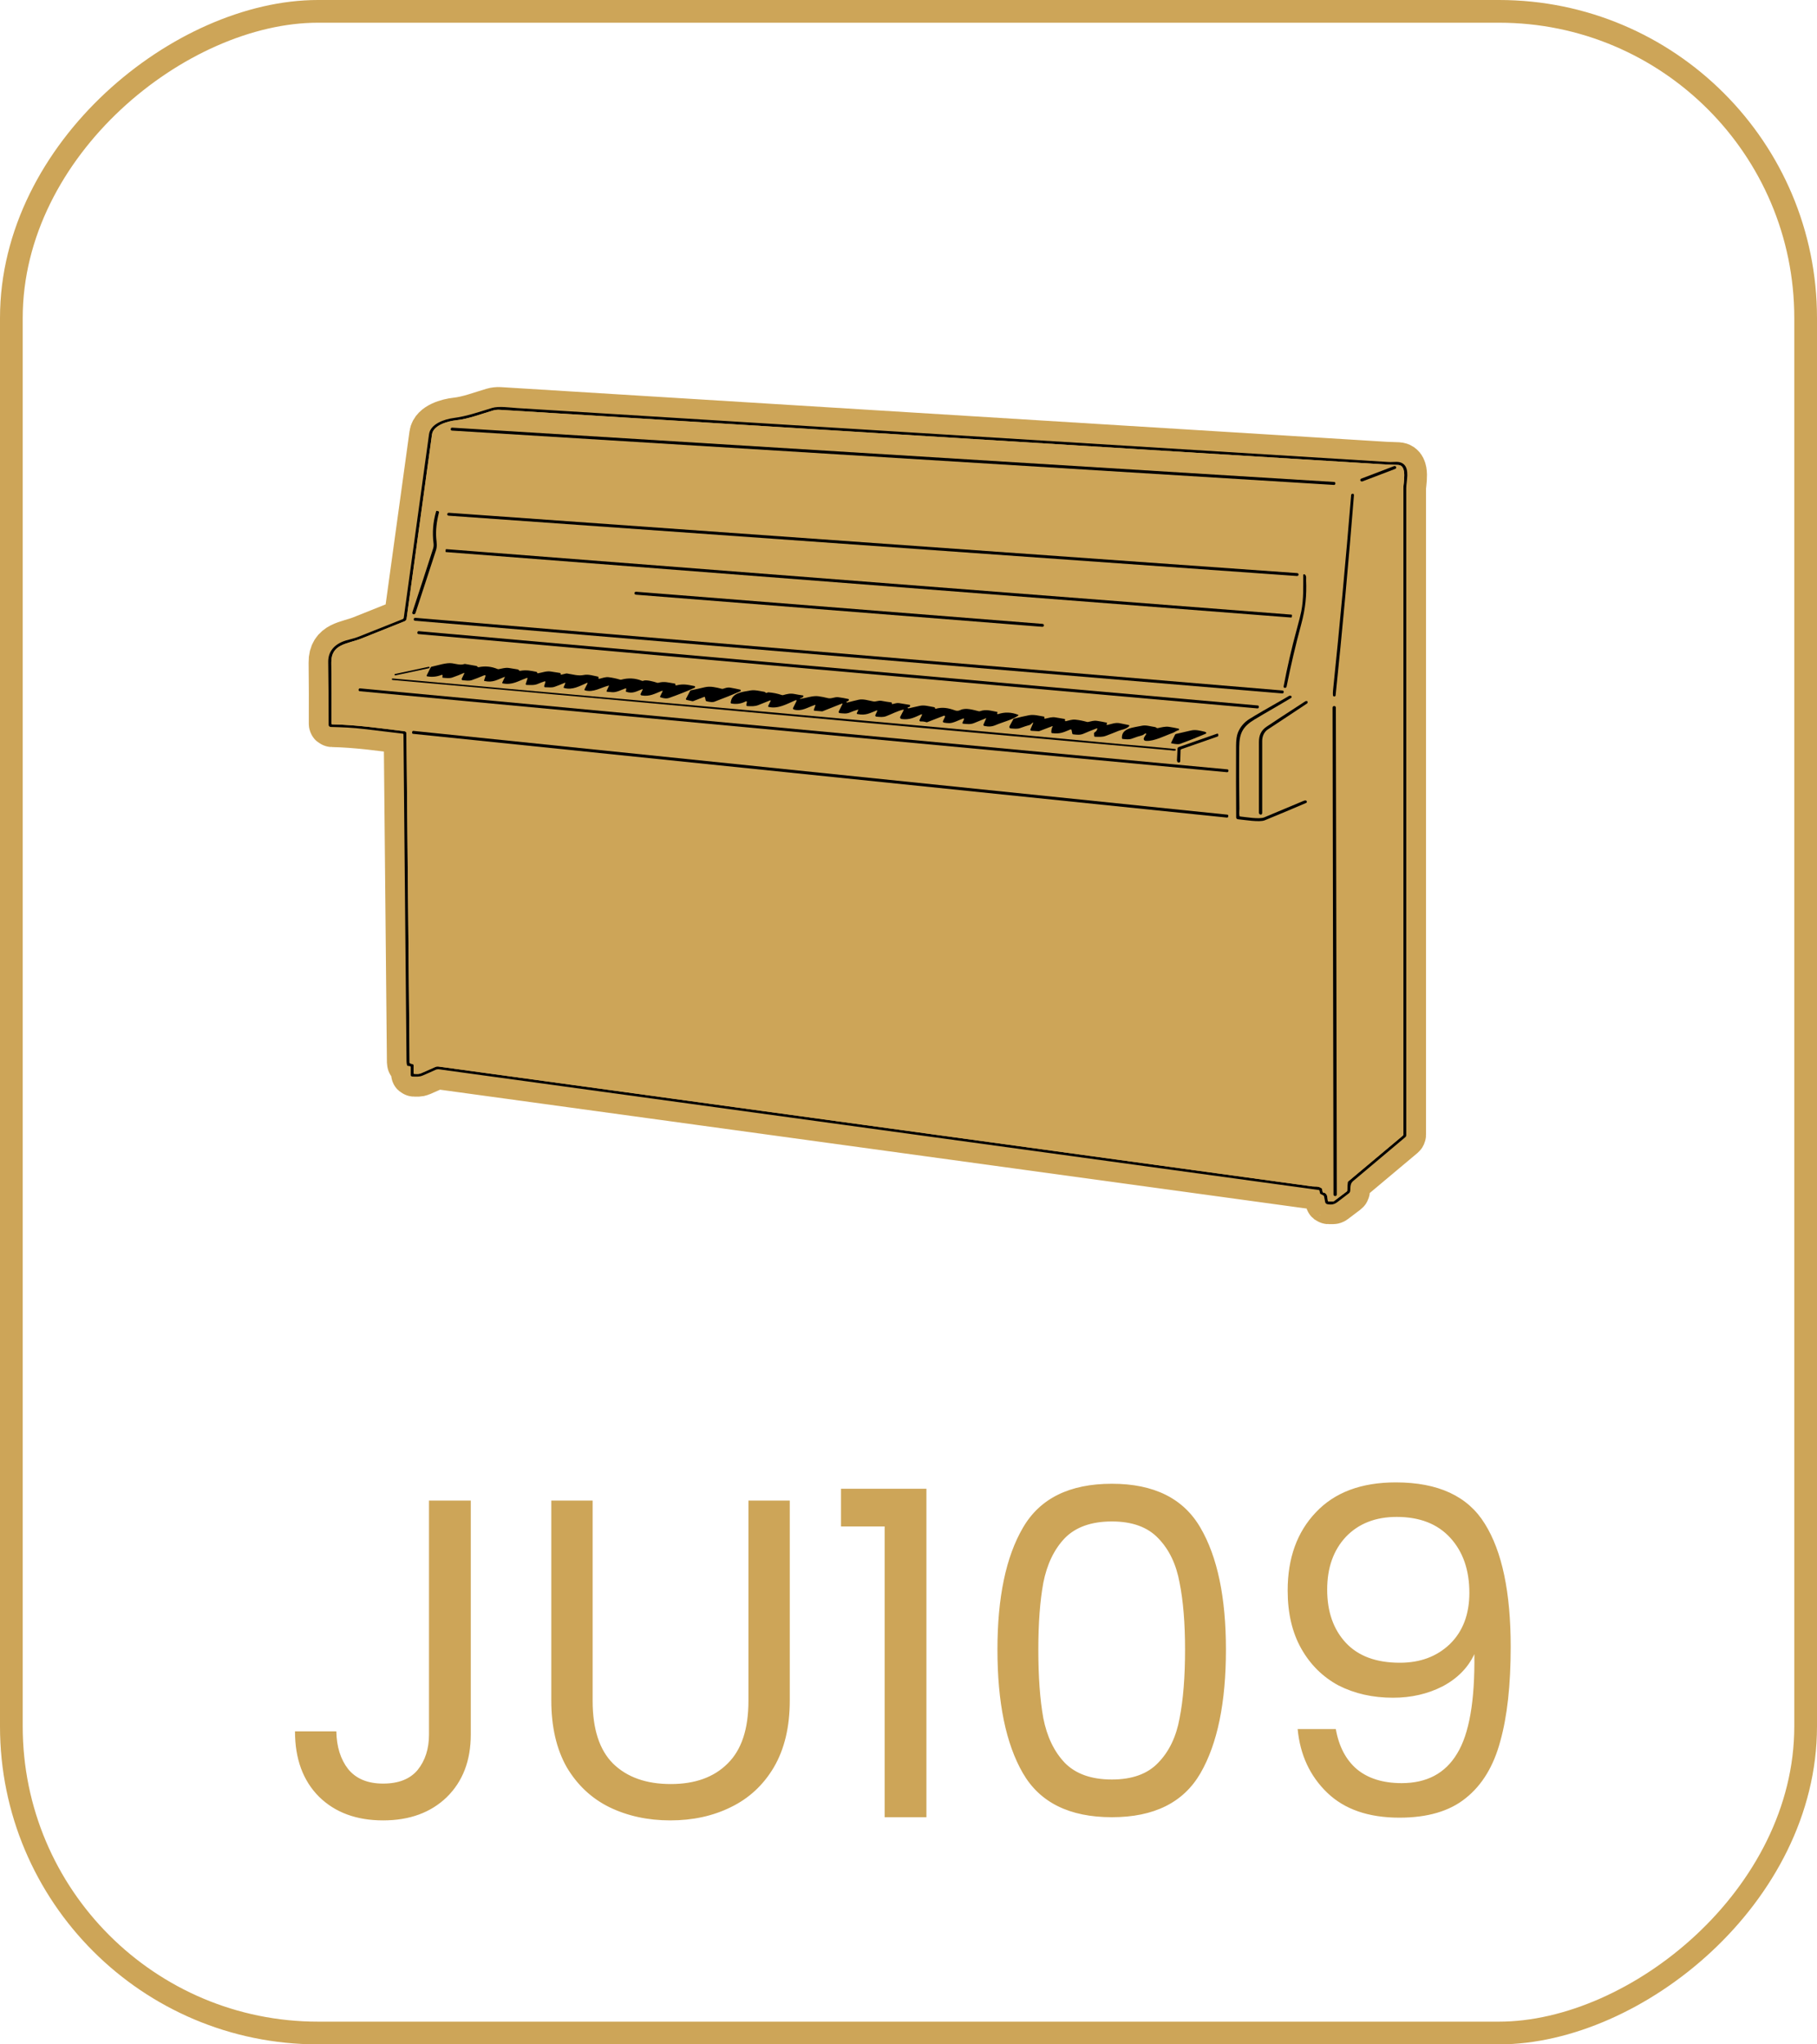 <svg width="80" height="90" viewBox="0 0 80 90" fill="none" xmlns="http://www.w3.org/2000/svg">
<path d="M58.186 52.311C58.039 52.207 57.905 52.247 57.773 52.229C44.962 50.472 32.137 48.713 19.296 46.952C19.254 46.946 19.211 46.952 19.173 46.969C18.972 47.06 18.761 47.153 18.541 47.248C18.441 47.291 18.35 47.279 18.242 47.277C18.224 47.277 18.214 47.269 18.214 47.251V46.894C18.214 46.873 18.203 46.859 18.182 46.852L18.064 46.814C18.045 46.808 18.035 46.796 18.035 46.777L17.895 32.28C17.895 32.259 17.886 32.238 17.87 32.222C17.854 32.205 17.832 32.195 17.808 32.192C16.744 32.06 15.7 31.91 14.628 31.888C14.607 31.888 14.596 31.878 14.596 31.858C14.601 30.962 14.599 30.064 14.588 29.167C14.577 28.344 15.282 28.359 15.915 28.109C16.556 27.856 17.188 27.603 17.812 27.352C17.836 27.342 17.857 27.327 17.872 27.308C17.888 27.289 17.898 27.266 17.901 27.242C18.273 24.543 18.646 21.837 19.021 19.124C19.076 18.719 19.716 18.541 20.083 18.502C20.613 18.446 21.187 18.225 21.698 18.075C21.796 18.046 21.897 18.035 22 18.041C34.999 18.845 47.999 19.648 60.998 20.448C61.173 20.459 61.376 20.457 61.567 20.469C61.97 20.495 61.786 21.262 61.786 21.504C61.786 30.986 61.786 40.468 61.786 49.95C61.786 49.967 61.779 49.982 61.765 49.994L59.357 52.014C59.345 52.024 59.339 52.037 59.337 52.052L59.316 52.409C59.315 52.429 59.306 52.446 59.288 52.459L58.739 52.874C58.724 52.885 58.706 52.891 58.686 52.891H58.499C58.49 52.891 58.482 52.888 58.475 52.883C58.468 52.877 58.464 52.87 58.462 52.862C58.441 52.734 58.459 52.525 58.27 52.502C58.262 52.501 58.254 52.498 58.248 52.493C58.242 52.488 58.238 52.481 58.237 52.474L58.209 52.344C58.206 52.331 58.198 52.32 58.186 52.311Z" stroke="#CDA558" stroke-width="2"/>
<path d="M19.847 18.875C19.848 18.861 19.855 18.849 19.866 18.84C19.878 18.831 19.892 18.826 19.908 18.827L58.742 21.218C58.749 21.219 58.757 21.221 58.763 21.224C58.77 21.227 58.776 21.231 58.781 21.236C58.786 21.241 58.79 21.247 58.792 21.253C58.794 21.259 58.795 21.266 58.795 21.273L58.793 21.3C58.792 21.314 58.785 21.326 58.773 21.335C58.762 21.344 58.747 21.349 58.732 21.348L19.898 18.956C19.89 18.956 19.883 18.954 19.876 18.951C19.87 18.948 19.864 18.944 19.859 18.939C19.854 18.934 19.85 18.928 19.848 18.922C19.845 18.915 19.845 18.908 19.845 18.902L19.847 18.875Z" stroke="#CDA558" stroke-width="2"/>
<path d="M59.896 21.155C59.889 21.14 59.889 21.122 59.896 21.107C59.903 21.091 59.916 21.079 59.933 21.072L61.377 20.522C61.385 20.518 61.395 20.517 61.404 20.517C61.413 20.517 61.422 20.518 61.431 20.521C61.439 20.524 61.447 20.529 61.453 20.535C61.46 20.541 61.465 20.548 61.469 20.555L61.47 20.558C61.477 20.574 61.477 20.591 61.47 20.607C61.464 20.622 61.45 20.634 61.433 20.641L59.989 21.192C59.981 21.195 59.971 21.197 59.962 21.197C59.953 21.197 59.944 21.195 59.935 21.192C59.927 21.189 59.919 21.184 59.913 21.179C59.906 21.173 59.901 21.166 59.897 21.158L59.896 21.155Z" stroke="#CDA558" stroke-width="2"/>
<path d="M59.535 21.739C59.591 21.728 59.617 21.75 59.612 21.805C59.379 24.746 59.11 27.683 58.806 30.614C58.804 30.627 58.798 30.639 58.787 30.648C58.776 30.657 58.762 30.662 58.748 30.662C58.733 30.662 58.719 30.657 58.708 30.649C58.698 30.64 58.691 30.628 58.689 30.615C58.682 30.554 58.683 30.483 58.691 30.403C58.987 27.536 59.254 24.663 59.49 21.786C59.491 21.775 59.496 21.765 59.504 21.756C59.512 21.748 59.523 21.742 59.535 21.739Z" stroke="#CDA558" stroke-width="2"/>
<path d="M19.208 23.695C19.226 23.907 19.255 24.046 19.189 24.247C18.892 25.155 18.596 26.063 18.3 26.971C18.281 27.03 18.247 27.053 18.199 27.04C18.182 27.035 18.168 27.024 18.159 27.01C18.151 26.996 18.149 26.979 18.154 26.964C18.467 26.012 18.772 25.076 19.068 24.154C19.093 24.079 19.1 23.998 19.088 23.914C19.028 23.441 19.066 22.973 19.202 22.51C19.203 22.506 19.205 22.503 19.208 22.5C19.211 22.497 19.214 22.494 19.218 22.492C19.221 22.491 19.226 22.489 19.23 22.489C19.234 22.489 19.238 22.489 19.242 22.491L19.302 22.509C19.312 22.512 19.32 22.518 19.325 22.526C19.33 22.534 19.331 22.544 19.329 22.553C19.22 22.977 19.18 23.358 19.208 23.695Z" stroke="#CDA558" stroke-width="2"/>
<path d="M19.695 22.628C19.696 22.612 19.704 22.598 19.716 22.589C19.729 22.579 19.746 22.574 19.762 22.575L57.116 25.23C57.132 25.232 57.148 25.239 57.159 25.25C57.17 25.262 57.175 25.277 57.174 25.292L57.172 25.305C57.171 25.32 57.163 25.334 57.151 25.344C57.138 25.354 57.121 25.359 57.105 25.358L19.751 22.702C19.735 22.701 19.719 22.694 19.708 22.683C19.698 22.671 19.692 22.656 19.693 22.641L19.695 22.628Z" stroke="#CDA558" stroke-width="2"/>
<path d="M19.623 24.197C19.624 24.194 19.625 24.191 19.626 24.189C19.628 24.186 19.63 24.184 19.632 24.182C19.635 24.18 19.638 24.178 19.641 24.177C19.644 24.176 19.647 24.176 19.651 24.176L56.861 27.058C56.864 27.058 56.868 27.059 56.871 27.06C56.874 27.062 56.876 27.063 56.878 27.066C56.88 27.068 56.882 27.071 56.883 27.073C56.884 27.076 56.885 27.079 56.884 27.082L56.876 27.165C56.876 27.168 56.875 27.171 56.874 27.174C56.872 27.176 56.87 27.179 56.867 27.18C56.865 27.183 56.862 27.184 56.859 27.185C56.856 27.186 56.852 27.186 56.849 27.186L19.639 24.305C19.635 24.304 19.632 24.303 19.629 24.302C19.626 24.301 19.623 24.299 19.621 24.296C19.619 24.294 19.618 24.291 19.617 24.289C19.616 24.286 19.615 24.283 19.616 24.28L19.623 24.197Z" stroke="#CDA558" stroke-width="2"/>
<path d="M57.444 25.286C57.534 25.348 57.502 25.468 57.506 25.544C57.534 26.212 57.478 26.791 57.291 27.482C57.045 28.389 56.831 29.301 56.648 30.22C56.643 30.243 56.634 30.259 56.62 30.269C56.602 30.282 56.582 30.287 56.56 30.282C56.545 30.279 56.533 30.271 56.524 30.26C56.516 30.249 56.512 30.235 56.515 30.221C56.675 29.374 56.867 28.536 57.094 27.707C57.2 27.319 57.267 27.053 57.294 26.911C57.401 26.359 57.378 25.845 57.381 25.315C57.381 25.308 57.383 25.302 57.387 25.296C57.391 25.29 57.396 25.286 57.403 25.283C57.409 25.28 57.417 25.279 57.424 25.279C57.431 25.28 57.438 25.282 57.444 25.286Z" stroke="#CDA558" stroke-width="2"/>
<path d="M27.934 26.11C27.936 26.093 27.945 26.077 27.959 26.066C27.973 26.055 27.992 26.05 28.011 26.052L45.9 27.465C45.919 27.467 45.936 27.475 45.948 27.488C45.96 27.501 45.966 27.517 45.965 27.534L45.964 27.536C45.963 27.553 45.954 27.569 45.939 27.58C45.925 27.59 45.907 27.596 45.888 27.594L27.998 26.181C27.979 26.179 27.962 26.171 27.95 26.158C27.938 26.145 27.932 26.128 27.934 26.112L27.934 26.11Z" stroke="#CDA558" stroke-width="2"/>
<path d="M18.219 27.249C18.221 27.234 18.229 27.221 18.241 27.211C18.254 27.202 18.27 27.197 18.286 27.199L56.466 30.398C56.474 30.398 56.482 30.401 56.489 30.404C56.496 30.407 56.502 30.412 56.507 30.418C56.513 30.423 56.516 30.43 56.519 30.437C56.521 30.444 56.522 30.451 56.521 30.458L56.519 30.477C56.518 30.491 56.51 30.505 56.497 30.514C56.485 30.524 56.469 30.528 56.453 30.527L18.273 27.328C18.265 27.327 18.257 27.325 18.25 27.322C18.243 27.318 18.236 27.314 18.231 27.308C18.226 27.302 18.222 27.296 18.22 27.289C18.218 27.282 18.217 27.275 18.217 27.267L18.219 27.249Z" stroke="#CDA558" stroke-width="2"/>
<path d="M18.38 27.831C18.381 27.817 18.388 27.805 18.399 27.797C18.411 27.789 18.425 27.785 18.44 27.786L55.377 31.057C55.384 31.058 55.391 31.06 55.397 31.063C55.404 31.066 55.409 31.07 55.414 31.075C55.418 31.08 55.422 31.086 55.424 31.092C55.426 31.098 55.427 31.105 55.426 31.111L55.423 31.141C55.421 31.154 55.414 31.167 55.403 31.175C55.392 31.183 55.377 31.187 55.362 31.186L18.426 27.915C18.419 27.914 18.412 27.912 18.405 27.909C18.399 27.906 18.393 27.902 18.389 27.897C18.384 27.892 18.381 27.886 18.378 27.88C18.376 27.874 18.376 27.867 18.376 27.86L18.38 27.831Z" stroke="#CDA558" stroke-width="2"/>
<path d="M26.801 30.182C26.447 30.27 26.124 30.498 25.758 30.393C25.753 30.392 25.748 30.39 25.745 30.387C25.741 30.383 25.738 30.38 25.735 30.375C25.733 30.371 25.732 30.366 25.732 30.361C25.732 30.357 25.733 30.352 25.736 30.348L25.871 30.083C25.872 30.08 25.873 30.077 25.872 30.073C25.871 30.07 25.869 30.067 25.867 30.065C25.864 30.062 25.861 30.061 25.857 30.06C25.853 30.06 25.849 30.06 25.846 30.061C25.529 30.2 25.197 30.396 24.836 30.286C24.816 30.28 24.81 30.269 24.817 30.251L24.89 30.08C24.891 30.077 24.892 30.073 24.891 30.07C24.89 30.067 24.888 30.064 24.885 30.062C24.883 30.059 24.879 30.058 24.875 30.057C24.872 30.057 24.868 30.058 24.865 30.059C24.722 30.123 24.574 30.181 24.423 30.234C24.284 30.284 24.158 30.253 24.01 30.258C24.002 30.258 23.994 30.256 23.987 30.253C23.98 30.25 23.974 30.246 23.969 30.24C23.964 30.235 23.961 30.228 23.959 30.221C23.958 30.215 23.958 30.207 23.96 30.201L24.014 30.026C24.015 30.022 24.015 30.017 24.014 30.012C24.012 30.008 24.01 30.004 24.006 30.001C24.002 29.997 23.997 29.995 23.992 29.994C23.987 29.993 23.982 29.994 23.977 29.995C23.875 30.029 23.779 30.065 23.687 30.105C23.519 30.179 23.364 30.154 23.189 30.154C23.182 30.154 23.176 30.152 23.17 30.15C23.164 30.147 23.159 30.144 23.156 30.139C23.152 30.134 23.149 30.129 23.148 30.123C23.147 30.118 23.147 30.112 23.149 30.107L23.227 29.863C23.228 29.86 23.228 29.857 23.227 29.854C23.226 29.851 23.224 29.849 23.222 29.847C23.219 29.845 23.216 29.843 23.213 29.843C23.21 29.842 23.206 29.843 23.203 29.844C22.822 29.976 22.566 30.168 22.141 30.087C22.113 30.082 22.105 30.068 22.116 30.044L22.226 29.812C22.233 29.798 22.229 29.794 22.213 29.8C21.893 29.924 21.704 30.061 21.338 29.982C21.317 29.977 21.309 29.965 21.315 29.945L21.367 29.795C21.391 29.726 21.367 29.708 21.295 29.739C21.122 29.814 20.949 29.881 20.776 29.941C20.647 29.985 20.513 29.956 20.378 29.949C20.369 29.948 20.36 29.946 20.353 29.942C20.345 29.938 20.339 29.932 20.334 29.925C20.33 29.919 20.327 29.911 20.326 29.903C20.326 29.895 20.327 29.887 20.331 29.88L20.442 29.65C20.454 29.624 20.446 29.617 20.418 29.63C20.257 29.701 20.092 29.766 19.924 29.824C19.785 29.872 19.655 29.848 19.511 29.839C19.484 29.837 19.474 29.824 19.478 29.801L19.489 29.745C19.49 29.74 19.489 29.734 19.487 29.729C19.485 29.723 19.481 29.719 19.476 29.715C19.471 29.712 19.465 29.71 19.459 29.709C19.452 29.708 19.446 29.709 19.44 29.712C19.239 29.793 19.029 29.814 18.811 29.776C18.806 29.776 18.801 29.774 18.797 29.771C18.793 29.768 18.79 29.765 18.787 29.76C18.785 29.756 18.784 29.752 18.783 29.747C18.783 29.743 18.784 29.738 18.787 29.734L18.966 29.378C18.969 29.372 18.974 29.366 18.98 29.361C18.986 29.357 18.993 29.354 19.001 29.352C19.257 29.299 19.659 29.16 19.912 29.201C20.058 29.225 20.295 29.292 20.432 29.236C20.448 29.23 20.466 29.228 20.483 29.231L20.971 29.316C20.988 29.319 21.003 29.327 21.013 29.34L21.026 29.356C21.039 29.371 21.055 29.377 21.076 29.372C21.359 29.313 21.634 29.34 21.903 29.452C21.921 29.459 21.94 29.462 21.96 29.459C22.124 29.431 22.247 29.381 22.415 29.408C22.54 29.428 22.665 29.448 22.79 29.469C22.805 29.472 22.818 29.478 22.829 29.486C22.839 29.494 22.847 29.503 22.854 29.513C22.865 29.529 22.882 29.536 22.903 29.532C23.177 29.482 23.38 29.53 23.607 29.575C23.636 29.581 23.652 29.596 23.655 29.621C23.657 29.637 23.666 29.644 23.683 29.641C23.868 29.611 24.063 29.531 24.249 29.562C24.384 29.584 24.519 29.606 24.655 29.626C24.681 29.63 24.692 29.647 24.687 29.677C24.683 29.699 24.693 29.708 24.718 29.702L24.915 29.653C24.933 29.648 24.951 29.648 24.969 29.65C25.232 29.688 25.455 29.77 25.723 29.713C25.9 29.675 26.147 29.753 26.325 29.787C26.346 29.791 26.355 29.802 26.352 29.821L26.348 29.848C26.347 29.853 26.347 29.858 26.349 29.863C26.351 29.868 26.355 29.872 26.359 29.876C26.363 29.879 26.369 29.882 26.374 29.883C26.38 29.884 26.386 29.884 26.391 29.883C26.538 29.849 26.657 29.794 26.806 29.814C26.974 29.836 27.139 29.872 27.302 29.92C27.321 29.925 27.341 29.926 27.361 29.921C27.668 29.836 27.97 29.853 28.268 29.973C28.286 29.98 28.303 29.98 28.32 29.971C28.444 29.912 28.796 30.008 28.934 30.057C28.952 30.063 28.97 30.064 28.988 30.058C29.262 29.984 29.434 30.054 29.703 30.093C29.727 30.096 29.739 30.108 29.739 30.131C29.739 30.136 29.739 30.141 29.739 30.147C29.738 30.17 29.751 30.179 29.776 30.173C30.1 30.096 30.253 30.142 30.57 30.202C30.579 30.204 30.588 30.208 30.595 30.215C30.601 30.221 30.605 30.229 30.607 30.238C30.608 30.247 30.606 30.255 30.601 30.263C30.597 30.271 30.59 30.277 30.581 30.281C30.219 30.442 29.844 30.591 29.455 30.727C29.357 30.761 29.234 30.752 29.083 30.699C29.061 30.691 29.055 30.678 29.065 30.658L29.173 30.435C29.175 30.432 29.175 30.428 29.175 30.425C29.174 30.421 29.172 30.418 29.169 30.415C29.166 30.413 29.163 30.411 29.159 30.41C29.155 30.41 29.151 30.41 29.147 30.412C28.825 30.541 28.609 30.675 28.249 30.615C28.241 30.613 28.233 30.61 28.226 30.606C28.219 30.601 28.214 30.596 28.21 30.589C28.206 30.582 28.204 30.575 28.203 30.567C28.203 30.56 28.204 30.552 28.208 30.545L28.293 30.366C28.305 30.341 28.297 30.333 28.268 30.343C28.03 30.429 27.867 30.553 27.576 30.456C27.56 30.451 27.553 30.441 27.556 30.425L27.575 30.336C27.575 30.332 27.575 30.327 27.573 30.323C27.572 30.319 27.569 30.315 27.565 30.312C27.561 30.309 27.556 30.307 27.551 30.306C27.546 30.305 27.541 30.306 27.536 30.307C27.366 30.366 27.151 30.484 26.969 30.474C26.894 30.47 26.818 30.463 26.74 30.455C26.708 30.452 26.698 30.436 26.711 30.41L26.813 30.194C26.818 30.183 26.814 30.179 26.801 30.182Z" stroke="#CDA558" stroke-width="2"/>
<path d="M17.37 29.707C17.368 29.699 17.369 29.691 17.374 29.684C17.379 29.677 17.387 29.672 17.396 29.67L18.872 29.355C18.881 29.353 18.89 29.354 18.898 29.358C18.905 29.363 18.911 29.37 18.913 29.378L18.914 29.38C18.916 29.388 18.914 29.396 18.909 29.403C18.905 29.41 18.897 29.415 18.888 29.417L17.412 29.732C17.403 29.734 17.394 29.733 17.386 29.729C17.378 29.724 17.373 29.717 17.371 29.709L17.37 29.707Z" stroke="#CDA558" stroke-width="2"/>
<path d="M51.548 33.031C39.109 31.927 28.708 30.944 17.287 29.936C17.278 29.935 17.269 29.931 17.263 29.925C17.256 29.919 17.253 29.911 17.252 29.903C17.251 29.89 17.256 29.881 17.267 29.874C17.273 29.87 17.284 29.869 17.297 29.87C28.025 30.836 38.758 31.772 49.483 32.772C50.09 32.828 50.988 32.894 51.74 32.974C51.749 32.975 51.756 32.979 51.762 32.984C51.768 32.99 51.772 32.997 51.773 33.005C51.774 33.012 51.772 33.02 51.767 33.026C51.763 33.032 51.756 33.037 51.748 33.04C51.686 33.059 51.598 33.035 51.548 33.031Z" stroke="#CDA558" stroke-width="2"/>
<path d="M31.003 30.68L30.532 30.864C30.514 30.871 30.496 30.872 30.477 30.868L30.231 30.813C30.225 30.812 30.22 30.809 30.215 30.806C30.21 30.802 30.206 30.798 30.204 30.793C30.201 30.788 30.2 30.782 30.2 30.777C30.2 30.771 30.201 30.765 30.204 30.761L30.387 30.415C30.39 30.409 30.396 30.403 30.402 30.398C30.408 30.394 30.416 30.39 30.424 30.389C30.625 30.349 30.825 30.305 31.024 30.256C31.279 30.195 31.536 30.263 31.78 30.324C31.798 30.329 31.816 30.328 31.835 30.323C31.95 30.289 32.028 30.251 32.153 30.273C32.303 30.299 32.446 30.328 32.583 30.359C32.592 30.361 32.6 30.365 32.606 30.372C32.613 30.378 32.617 30.386 32.617 30.395C32.618 30.403 32.616 30.412 32.612 30.419C32.607 30.427 32.6 30.433 32.591 30.436C32.212 30.6 31.83 30.752 31.447 30.895C31.383 30.918 31.272 30.911 31.112 30.874C31.089 30.868 31.075 30.855 31.071 30.834L31.038 30.696C31.034 30.678 31.023 30.672 31.003 30.68Z" stroke="#CDA558" stroke-width="2"/>
<path d="M15.792 30.35C15.794 30.337 15.801 30.325 15.812 30.316C15.824 30.308 15.838 30.304 15.853 30.305L54.039 33.87C54.053 33.871 54.067 33.878 54.076 33.888C54.085 33.898 54.09 33.911 54.088 33.924L54.085 33.95C54.084 33.963 54.076 33.975 54.065 33.984C54.054 33.992 54.039 33.996 54.025 33.995L15.838 30.43C15.824 30.429 15.811 30.422 15.801 30.412C15.792 30.402 15.788 30.389 15.789 30.376L15.792 30.35Z" stroke="#CDA558" stroke-width="2"/>
<path d="M43.413 31.618C43.238 31.689 43.063 31.761 42.888 31.832C42.722 31.899 42.58 31.875 42.407 31.86C42.401 31.859 42.396 31.857 42.391 31.855C42.386 31.852 42.383 31.849 42.38 31.844C42.377 31.84 42.375 31.835 42.375 31.83C42.374 31.825 42.375 31.82 42.377 31.816L42.446 31.662C42.447 31.657 42.448 31.652 42.447 31.648C42.446 31.643 42.443 31.639 42.44 31.636C42.436 31.633 42.432 31.63 42.427 31.629C42.422 31.628 42.417 31.628 42.412 31.63C42.23 31.691 41.978 31.836 41.795 31.835C41.714 31.834 41.635 31.827 41.558 31.812C41.55 31.811 41.542 31.808 41.535 31.803C41.529 31.798 41.523 31.793 41.52 31.786C41.516 31.779 41.514 31.772 41.513 31.764C41.513 31.756 41.515 31.749 41.518 31.742L41.608 31.556C41.611 31.549 41.612 31.542 41.61 31.535C41.609 31.528 41.605 31.522 41.599 31.517C41.594 31.512 41.587 31.508 41.579 31.507C41.571 31.506 41.563 31.506 41.556 31.509L40.823 31.794C40.812 31.798 40.8 31.799 40.789 31.795C40.707 31.768 40.623 31.757 40.536 31.761C40.527 31.762 40.518 31.76 40.511 31.756C40.503 31.753 40.496 31.748 40.491 31.741C40.486 31.735 40.483 31.727 40.482 31.72C40.482 31.712 40.483 31.704 40.486 31.697L40.595 31.471C40.597 31.468 40.597 31.464 40.597 31.46C40.596 31.456 40.593 31.452 40.59 31.45C40.587 31.447 40.583 31.445 40.579 31.444C40.575 31.444 40.57 31.444 40.566 31.446C40.261 31.583 40.051 31.702 39.697 31.654C39.685 31.653 39.674 31.648 39.664 31.642C39.654 31.636 39.646 31.627 39.64 31.618C39.634 31.608 39.631 31.597 39.631 31.586C39.63 31.575 39.633 31.564 39.638 31.554L39.784 31.27C39.797 31.245 39.789 31.236 39.758 31.243C39.515 31.299 39.255 31.438 39.023 31.527C38.87 31.585 38.746 31.562 38.588 31.55C38.579 31.549 38.57 31.547 38.563 31.542C38.555 31.538 38.549 31.532 38.544 31.525C38.54 31.518 38.537 31.511 38.536 31.503C38.536 31.494 38.537 31.486 38.541 31.479L38.625 31.297C38.627 31.294 38.627 31.29 38.626 31.287C38.626 31.284 38.624 31.28 38.621 31.278C38.618 31.276 38.615 31.274 38.611 31.273C38.607 31.273 38.603 31.273 38.6 31.275C38.298 31.39 38.13 31.51 37.755 31.436C37.724 31.43 37.715 31.414 37.727 31.387L37.786 31.265C37.788 31.262 37.788 31.259 37.788 31.256C37.787 31.253 37.786 31.25 37.783 31.248C37.781 31.245 37.778 31.244 37.775 31.243C37.771 31.242 37.768 31.242 37.765 31.243C37.645 31.278 37.529 31.32 37.414 31.368C37.26 31.433 37.137 31.407 36.978 31.395C36.969 31.395 36.959 31.392 36.951 31.388C36.943 31.383 36.936 31.377 36.931 31.369C36.927 31.362 36.924 31.354 36.923 31.345C36.923 31.337 36.925 31.328 36.929 31.32L37.09 31C37.104 30.972 37.096 30.964 37.064 30.976L36.225 31.309C36.211 31.314 36.197 31.317 36.182 31.315L35.863 31.289C35.858 31.289 35.853 31.287 35.848 31.285C35.843 31.282 35.839 31.279 35.836 31.274C35.833 31.27 35.831 31.266 35.831 31.261C35.83 31.256 35.831 31.251 35.832 31.246L35.901 31.053C35.908 31.033 35.901 31.027 35.879 31.034C35.568 31.134 35.298 31.334 34.957 31.238C34.949 31.236 34.942 31.232 34.935 31.227C34.929 31.222 34.923 31.216 34.92 31.209C34.916 31.202 34.915 31.194 34.915 31.186C34.915 31.178 34.916 31.171 34.92 31.164L35.058 30.886C35.089 30.824 35.071 30.808 35.002 30.837C34.648 30.99 34.252 31.221 33.845 31.121C33.819 31.115 33.811 31.1 33.822 31.078L33.931 30.856C33.933 30.853 33.934 30.849 33.933 30.846C33.932 30.842 33.931 30.839 33.928 30.836C33.925 30.834 33.921 30.832 33.917 30.832C33.913 30.831 33.909 30.831 33.906 30.833C33.739 30.903 33.569 30.971 33.395 31.038C33.226 31.103 33.086 31.092 32.91 31.085C32.902 31.085 32.895 31.083 32.888 31.08C32.881 31.077 32.875 31.073 32.87 31.067C32.866 31.062 32.862 31.056 32.86 31.049C32.859 31.043 32.858 31.036 32.86 31.029L32.884 30.908C32.886 30.902 32.885 30.896 32.882 30.891C32.88 30.886 32.876 30.881 32.871 30.878C32.866 30.875 32.86 30.873 32.854 30.873C32.848 30.873 32.842 30.874 32.836 30.877C32.642 30.98 32.432 31.011 32.205 30.972C32.195 30.97 32.186 30.965 32.179 30.957C32.173 30.95 32.17 30.94 32.171 30.93C32.217 30.497 32.658 30.467 33.034 30.398C33.242 30.361 33.435 30.424 33.643 30.454C33.664 30.457 33.682 30.466 33.696 30.481C33.722 30.509 33.751 30.513 33.783 30.492C33.8 30.482 33.818 30.478 33.838 30.479C34.04 30.495 34.236 30.535 34.425 30.599C34.442 30.605 34.46 30.606 34.478 30.601C34.658 30.553 34.786 30.515 34.981 30.553C35.101 30.577 35.222 30.597 35.344 30.614C35.35 30.614 35.356 30.617 35.361 30.62C35.366 30.624 35.37 30.628 35.373 30.634C35.375 30.639 35.376 30.645 35.375 30.651C35.374 30.656 35.372 30.662 35.368 30.666C35.337 30.707 35.292 30.732 35.232 30.741C35.229 30.742 35.226 30.744 35.224 30.747C35.222 30.75 35.221 30.753 35.222 30.756C35.222 30.76 35.224 30.763 35.227 30.765C35.23 30.767 35.234 30.768 35.238 30.768C35.479 30.733 35.789 30.618 36.025 30.65C36.167 30.67 36.308 30.697 36.448 30.733C36.606 30.775 36.742 30.671 36.917 30.695C37.062 30.715 37.206 30.74 37.35 30.772C37.368 30.776 37.377 30.787 37.375 30.803C37.37 30.851 37.34 30.876 37.284 30.88C37.281 30.88 37.278 30.881 37.276 30.883C37.274 30.885 37.273 30.888 37.273 30.89C37.273 30.895 37.273 30.899 37.273 30.904C37.273 30.925 37.285 30.933 37.308 30.927C37.473 30.883 37.64 30.842 37.807 30.804C38.011 30.759 38.249 30.842 38.451 30.879C38.576 30.901 38.669 30.826 38.816 30.854C38.955 30.881 39.095 30.903 39.237 30.921C39.262 30.925 39.272 30.941 39.268 30.97C39.265 30.991 39.275 30.999 39.298 30.995C39.396 30.976 39.484 30.938 39.586 30.954C39.739 30.977 39.892 31.002 40.048 31.03C40.056 31.031 40.063 31.035 40.067 31.041C40.072 31.047 40.074 31.055 40.074 31.062C40.069 31.109 40.038 31.134 39.983 31.136C39.978 31.137 39.973 31.139 39.969 31.142C39.966 31.145 39.963 31.149 39.962 31.154C39.961 31.158 39.962 31.163 39.964 31.167C39.966 31.172 39.97 31.175 39.974 31.177C39.986 31.182 40 31.183 40.016 31.18C40.173 31.146 40.331 31.111 40.489 31.075C40.695 31.027 40.902 31.097 41.105 31.128C41.154 31.135 41.176 31.155 41.171 31.188C41.168 31.203 41.176 31.209 41.192 31.204C41.487 31.121 41.737 31.162 42.052 31.275C42.128 31.302 42.205 31.297 42.285 31.258C42.524 31.143 42.853 31.255 43.094 31.311C43.113 31.316 43.131 31.315 43.149 31.308C43.414 31.215 43.635 31.292 43.892 31.339C43.922 31.345 43.929 31.359 43.913 31.382L43.905 31.395C43.902 31.4 43.9 31.406 43.901 31.412C43.901 31.418 43.904 31.424 43.908 31.429C43.913 31.433 43.918 31.437 43.925 31.438C43.931 31.44 43.938 31.44 43.944 31.438C44.241 31.339 44.536 31.35 44.831 31.469C44.834 31.47 44.837 31.472 44.838 31.474C44.84 31.477 44.842 31.479 44.842 31.482C44.843 31.485 44.842 31.488 44.841 31.491C44.84 31.494 44.838 31.496 44.836 31.498C44.607 31.677 44.132 31.793 43.845 31.918C43.668 31.995 43.523 31.997 43.342 31.96C43.334 31.959 43.326 31.956 43.32 31.951C43.313 31.947 43.308 31.941 43.304 31.934C43.3 31.928 43.298 31.921 43.298 31.913C43.297 31.906 43.299 31.899 43.302 31.892L43.421 31.625C43.425 31.616 43.422 31.614 43.413 31.618Z" stroke="#CDA558" stroke-width="2"/>
<path d="M56.846 30.725C56.315 31.049 55.766 31.353 55.233 31.675C54.712 31.99 54.567 32.285 54.561 32.877C54.551 33.783 54.554 34.689 54.569 35.596C54.571 35.675 54.552 35.805 54.571 35.918C54.574 35.934 54.585 35.943 54.604 35.945C54.856 35.969 55.447 36.075 55.664 35.983C56.243 35.738 56.823 35.495 57.403 35.254C57.444 35.237 57.477 35.234 57.502 35.244C57.513 35.249 57.523 35.256 57.529 35.265C57.536 35.275 57.54 35.286 57.54 35.297C57.54 35.308 57.537 35.319 57.53 35.328C57.524 35.338 57.514 35.346 57.503 35.35C56.903 35.608 56.296 35.862 55.683 36.113C55.453 36.208 54.792 36.093 54.508 36.067C54.485 36.065 54.465 36.055 54.45 36.04C54.435 36.025 54.427 36.006 54.427 35.986C54.42 34.943 54.418 33.892 54.423 32.831C54.423 32.58 54.45 32.388 54.503 32.255C54.604 32.002 54.775 31.799 55.017 31.648C55.26 31.496 55.811 31.175 56.671 30.686C56.721 30.657 56.785 30.598 56.849 30.641C56.856 30.646 56.862 30.652 56.866 30.66C56.87 30.667 56.872 30.675 56.871 30.684C56.871 30.692 56.869 30.7 56.864 30.707C56.86 30.714 56.854 30.72 56.846 30.725Z" stroke="#CDA558" stroke-width="2"/>
<path d="M57.545 30.971C56.971 31.356 56.394 31.733 55.818 32.114C55.655 32.222 55.572 32.423 55.572 32.619C55.572 33.675 55.572 34.731 55.572 35.788C55.572 35.81 55.567 35.828 55.556 35.84C55.539 35.861 55.517 35.867 55.491 35.859C55.473 35.853 55.457 35.843 55.446 35.829C55.435 35.815 55.429 35.798 55.429 35.781C55.428 34.747 55.428 33.71 55.429 32.669C55.429 32.374 55.519 32.158 55.768 31.99C56.035 31.809 56.598 31.44 57.458 30.882C57.476 30.87 57.494 30.863 57.511 30.862C57.566 30.859 57.585 30.885 57.569 30.94C57.565 30.953 57.557 30.963 57.545 30.971Z" stroke="#CDA558" stroke-width="2"/>
<path d="M58.671 31.148C58.671 31.139 58.672 31.131 58.676 31.123C58.68 31.115 58.685 31.108 58.692 31.102C58.699 31.096 58.706 31.091 58.715 31.087C58.724 31.084 58.733 31.082 58.743 31.082H58.744C58.754 31.082 58.763 31.084 58.772 31.087C58.781 31.091 58.788 31.096 58.795 31.102C58.802 31.108 58.807 31.115 58.811 31.123C58.815 31.131 58.816 31.139 58.816 31.148L58.858 52.59C58.858 52.598 58.856 52.607 58.852 52.614C58.849 52.622 58.843 52.63 58.837 52.636C58.83 52.642 58.822 52.647 58.813 52.65C58.805 52.653 58.795 52.655 58.786 52.655H58.785C58.775 52.655 58.766 52.653 58.757 52.65C58.748 52.647 58.74 52.642 58.733 52.636C58.727 52.63 58.721 52.623 58.718 52.615C58.714 52.607 58.712 52.598 58.712 52.59L58.671 31.148Z" stroke="#CDA558" stroke-width="2"/>
<path d="M48.283 32.067C48.091 32.139 47.902 32.216 47.714 32.297C47.552 32.368 47.416 32.347 47.248 32.328C47.228 32.325 47.216 32.316 47.213 32.298L47.179 32.138C47.178 32.133 47.176 32.128 47.172 32.124C47.169 32.12 47.164 32.117 47.159 32.114C47.154 32.112 47.149 32.111 47.143 32.111C47.137 32.111 47.132 32.112 47.126 32.114C46.822 32.24 46.67 32.321 46.32 32.275C46.301 32.273 46.291 32.263 46.29 32.245C46.284 32.151 46.303 32.063 46.347 31.981C46.356 31.965 46.351 31.961 46.334 31.968L45.761 32.186C45.751 32.19 45.741 32.191 45.731 32.191L45.412 32.172C45.404 32.172 45.396 32.17 45.39 32.166C45.383 32.163 45.377 32.158 45.373 32.152C45.369 32.146 45.366 32.139 45.365 32.132C45.365 32.125 45.366 32.118 45.369 32.112L45.489 31.832C45.49 31.829 45.49 31.825 45.489 31.822C45.489 31.819 45.486 31.816 45.483 31.814C45.48 31.812 45.476 31.811 45.472 31.812C45.469 31.812 45.465 31.814 45.463 31.817L45.37 31.9C45.364 31.905 45.356 31.909 45.349 31.912C45.207 31.951 45.068 31.996 44.931 32.047C44.782 32.103 44.663 32.076 44.511 32.07C44.498 32.07 44.486 32.066 44.475 32.061C44.465 32.055 44.456 32.047 44.449 32.037C44.443 32.027 44.439 32.016 44.439 32.005C44.438 31.994 44.441 31.982 44.447 31.972L44.615 31.662C44.618 31.657 44.622 31.652 44.627 31.648C44.631 31.645 44.637 31.642 44.642 31.64C44.861 31.581 45.081 31.53 45.304 31.488C45.526 31.446 45.735 31.512 45.955 31.545C45.978 31.549 45.989 31.561 45.985 31.583L45.982 31.608C45.977 31.633 45.989 31.643 46.017 31.638C46.181 31.606 46.306 31.554 46.478 31.584C46.605 31.606 46.732 31.628 46.861 31.649C46.886 31.653 46.897 31.667 46.894 31.69L46.889 31.719C46.889 31.723 46.889 31.727 46.891 31.732C46.892 31.736 46.895 31.74 46.899 31.743C46.903 31.746 46.907 31.748 46.912 31.749C46.917 31.75 46.922 31.75 46.927 31.749C47.067 31.72 47.198 31.667 47.342 31.681C47.517 31.699 47.689 31.733 47.857 31.781C47.875 31.786 47.894 31.787 47.912 31.783C48.051 31.754 48.157 31.713 48.302 31.735C48.443 31.756 48.584 31.782 48.724 31.813C48.728 31.814 48.731 31.815 48.734 31.818C48.737 31.82 48.74 31.823 48.741 31.826C48.743 31.829 48.744 31.832 48.744 31.835C48.744 31.839 48.743 31.842 48.741 31.845L48.723 31.881C48.721 31.886 48.72 31.89 48.721 31.895C48.721 31.899 48.724 31.904 48.727 31.907C48.73 31.911 48.734 31.913 48.739 31.915C48.744 31.916 48.749 31.916 48.754 31.915C48.936 31.875 49.106 31.802 49.293 31.837C49.426 31.863 49.56 31.89 49.695 31.919C49.701 31.92 49.706 31.922 49.711 31.926C49.715 31.93 49.719 31.935 49.721 31.94C49.722 31.945 49.723 31.951 49.721 31.956C49.72 31.962 49.717 31.967 49.713 31.971C49.582 32.107 49.384 32.118 49.258 32.171C49.069 32.249 48.879 32.323 48.687 32.395C48.531 32.453 48.384 32.437 48.219 32.435C48.193 32.434 48.179 32.422 48.177 32.398L48.169 32.285C48.168 32.267 48.176 32.253 48.193 32.243C48.258 32.206 48.297 32.155 48.312 32.089C48.318 32.065 48.308 32.058 48.283 32.067Z" stroke="#CDA558" stroke-width="2"/>
<path d="M50.419 32.292L50.335 32.35C50.322 32.358 50.309 32.364 50.295 32.368C50.146 32.409 50 32.456 49.856 32.511C49.706 32.568 49.584 32.546 49.431 32.532C49.411 32.53 49.4 32.52 49.398 32.502C49.363 32.044 49.921 32.03 50.27 31.952C50.457 31.91 50.657 31.982 50.846 32.006C50.865 32.008 50.882 32.015 50.896 32.026C50.906 32.033 50.915 32.039 50.925 32.045C50.941 32.056 50.959 32.058 50.978 32.054C51.148 32.019 51.302 31.973 51.478 31.999C51.615 32.02 51.751 32.045 51.886 32.077C51.895 32.078 51.903 32.083 51.908 32.089C51.913 32.096 51.916 32.103 51.916 32.111C51.916 32.119 51.913 32.127 51.908 32.133C51.903 32.14 51.895 32.144 51.886 32.146C51.786 32.169 51.719 32.236 51.63 32.267C51.288 32.388 50.826 32.636 50.463 32.617C50.392 32.613 50.356 32.584 50.357 32.529C50.358 32.464 50.426 32.388 50.462 32.325C50.465 32.32 50.466 32.314 50.465 32.308C50.464 32.302 50.46 32.297 50.455 32.293C50.45 32.289 50.444 32.287 50.437 32.287C50.431 32.287 50.424 32.289 50.419 32.292Z" stroke="#CDA558" stroke-width="2"/>
<path d="M53.089 32.3C52.706 32.463 52.329 32.612 51.956 32.748C51.896 32.771 51.772 32.763 51.586 32.726C51.563 32.722 51.556 32.71 51.566 32.69L51.734 32.346C51.738 32.337 51.745 32.33 51.753 32.323C51.761 32.317 51.77 32.313 51.781 32.31C51.999 32.261 52.218 32.211 52.435 32.159C52.647 32.109 52.843 32.169 53.045 32.215C53.082 32.224 53.103 32.239 53.109 32.261C53.111 32.268 53.111 32.277 53.107 32.284C53.103 32.291 53.097 32.297 53.089 32.3Z" stroke="#CDA558" stroke-width="2"/>
<path d="M18.15 32.215C18.15 32.21 18.152 32.204 18.155 32.199C18.159 32.194 18.163 32.19 18.168 32.186C18.172 32.183 18.178 32.18 18.184 32.178C18.19 32.177 18.197 32.176 18.203 32.177L54.037 35.865C54.043 35.865 54.049 35.867 54.055 35.87C54.06 35.873 54.065 35.876 54.069 35.881C54.073 35.885 54.076 35.891 54.078 35.896C54.08 35.901 54.08 35.907 54.079 35.913L54.074 35.955C54.073 35.961 54.071 35.966 54.068 35.971C54.065 35.976 54.061 35.981 54.056 35.984C54.051 35.988 54.045 35.99 54.039 35.992C54.033 35.994 54.027 35.994 54.021 35.993L18.187 32.306C18.18 32.305 18.174 32.303 18.169 32.301C18.163 32.298 18.159 32.294 18.154 32.29C18.151 32.285 18.148 32.28 18.146 32.275C18.144 32.269 18.144 32.263 18.144 32.258L18.15 32.215Z" stroke="#CDA558" stroke-width="2"/>
<path d="M51.979 33.022L51.964 33.513C51.963 33.525 51.959 33.537 51.951 33.547C51.943 33.556 51.931 33.564 51.919 33.567C51.906 33.571 51.892 33.571 51.879 33.568C51.867 33.564 51.855 33.557 51.847 33.548C51.825 33.522 51.816 33.488 51.82 33.444C51.835 33.283 51.833 33.116 51.845 32.953C51.846 32.939 51.852 32.925 51.861 32.914C51.87 32.902 51.883 32.893 51.898 32.888L53.587 32.3C53.593 32.298 53.599 32.297 53.605 32.298C53.611 32.298 53.616 32.3 53.621 32.303C53.626 32.306 53.63 32.31 53.633 32.315C53.636 32.319 53.638 32.325 53.638 32.33L53.64 32.383C53.641 32.402 53.631 32.416 53.611 32.423L52.01 32.983C52.001 32.986 51.993 32.991 51.988 32.998C51.982 33.005 51.979 33.014 51.979 33.022Z" stroke="#CDA558" stroke-width="2"/>
<path d="M61.787 20.423C61.603 20.281 61.372 20.353 61.144 20.339C48.355 19.548 35.567 18.757 22.778 17.966C22.46 17.946 21.966 17.869 21.668 17.959C21.127 18.123 20.548 18.329 19.983 18.4C19.554 18.455 18.952 18.666 18.89 19.115C18.523 21.781 18.152 24.474 17.778 27.193C17.776 27.208 17.77 27.221 17.761 27.233C17.752 27.244 17.739 27.253 17.725 27.259C17.078 27.518 16.422 27.779 15.758 28.042C15.599 28.105 15.416 28.139 15.23 28.196C14.733 28.347 14.445 28.67 14.451 29.142C14.464 30.073 14.47 30.998 14.469 31.914C14.469 31.937 14.479 31.959 14.496 31.976C14.514 31.992 14.539 32.002 14.564 32.003C15.064 32.016 15.529 32.033 16.039 32.096C16.604 32.166 17.168 32.233 17.73 32.298C17.739 32.299 17.748 32.303 17.754 32.309C17.761 32.315 17.764 32.324 17.764 32.332C17.81 37.125 17.855 41.921 17.899 46.72C17.9 46.79 17.908 46.85 17.924 46.9C17.926 46.905 17.93 46.911 17.934 46.914C17.939 46.919 17.946 46.921 17.952 46.922L18.043 46.935C18.055 46.937 18.065 46.943 18.073 46.951C18.081 46.959 18.085 46.969 18.085 46.98V47.331C18.085 47.339 18.087 47.347 18.09 47.355C18.094 47.362 18.099 47.369 18.105 47.375C18.112 47.381 18.119 47.386 18.128 47.389C18.136 47.392 18.145 47.394 18.154 47.394C18.316 47.395 18.454 47.415 18.606 47.35C18.795 47.27 18.983 47.187 19.168 47.101C19.275 47.052 19.338 47.077 19.452 47.092C32.321 48.857 45.19 50.622 58.059 52.387C58.08 52.39 58.092 52.401 58.096 52.419L58.119 52.533C58.12 52.539 58.123 52.544 58.127 52.549C58.13 52.553 58.135 52.557 58.14 52.56L58.265 52.626C58.281 52.634 58.291 52.647 58.295 52.664L58.347 52.924C58.352 52.946 58.364 52.967 58.382 52.983C58.4 52.999 58.423 53.01 58.447 53.014C58.629 53.044 58.747 53.026 58.895 52.911C59.06 52.783 59.226 52.656 59.392 52.53C59.525 52.43 59.367 52.17 59.581 51.99C60.328 51.361 61.093 50.718 61.876 50.06C61.888 50.049 61.898 50.037 61.905 50.022C61.912 50.008 61.915 49.993 61.915 49.978C61.915 40.492 61.915 30.996 61.915 21.49C61.915 21.195 62.081 20.65 61.787 20.423ZM58.186 52.311C58.039 52.207 57.905 52.247 57.773 52.229C44.962 50.472 32.136 48.713 19.296 46.952C19.254 46.946 19.211 46.952 19.173 46.969C18.972 47.06 18.761 47.153 18.541 47.248C18.441 47.291 18.349 47.279 18.242 47.277C18.223 47.277 18.214 47.269 18.214 47.251V46.894C18.214 46.873 18.203 46.859 18.182 46.852L18.064 46.814C18.045 46.808 18.035 46.795 18.035 46.777L17.895 32.28C17.895 32.258 17.886 32.238 17.87 32.221C17.854 32.205 17.832 32.194 17.808 32.191C16.744 32.06 15.7 31.91 14.628 31.888C14.606 31.887 14.596 31.877 14.596 31.858C14.601 30.961 14.599 30.064 14.588 29.167C14.577 28.343 15.282 28.359 15.915 28.109C16.555 27.855 17.188 27.603 17.811 27.352C17.836 27.342 17.857 27.327 17.872 27.308C17.888 27.288 17.898 27.266 17.901 27.242C18.272 24.543 18.645 21.837 19.02 19.124C19.076 18.719 19.716 18.54 20.083 18.502C20.613 18.446 21.186 18.225 21.697 18.075C21.796 18.046 21.896 18.035 21.999 18.041C34.999 18.845 47.999 19.647 60.998 20.448C61.172 20.459 61.376 20.457 61.567 20.469C61.97 20.495 61.786 21.262 61.786 21.504C61.786 30.986 61.786 40.468 61.786 49.95C61.786 49.967 61.779 49.982 61.765 49.994L59.357 52.013C59.345 52.024 59.338 52.037 59.337 52.052L59.316 52.409C59.315 52.429 59.305 52.446 59.288 52.459L58.739 52.873C58.724 52.885 58.706 52.891 58.686 52.891H58.499C58.49 52.891 58.481 52.888 58.475 52.883C58.468 52.877 58.464 52.87 58.462 52.862C58.441 52.733 58.459 52.525 58.27 52.502C58.262 52.501 58.254 52.498 58.248 52.492C58.242 52.487 58.238 52.481 58.237 52.474L58.209 52.344C58.206 52.331 58.198 52.32 58.186 52.311Z" fill="black"/>
<path d="M58.209 52.344L58.237 52.474C58.238 52.481 58.242 52.488 58.248 52.493C58.254 52.498 58.262 52.501 58.27 52.502C58.459 52.525 58.441 52.734 58.462 52.862C58.464 52.87 58.468 52.877 58.475 52.883C58.482 52.888 58.49 52.891 58.499 52.891H58.686C58.706 52.891 58.724 52.885 58.739 52.874L59.288 52.459C59.306 52.446 59.315 52.429 59.316 52.409L59.337 52.052C59.339 52.037 59.345 52.024 59.357 52.014L61.765 49.994C61.779 49.982 61.786 49.967 61.786 49.95C61.786 40.468 61.786 30.986 61.786 21.504C61.786 21.262 61.97 20.495 61.567 20.469C61.376 20.457 61.173 20.459 60.998 20.448C47.999 19.648 34.999 18.845 22 18.041C21.897 18.035 21.796 18.046 21.698 18.075C21.187 18.225 20.613 18.446 20.083 18.502C19.716 18.541 19.076 18.719 19.021 19.124C18.646 21.837 18.273 24.543 17.901 27.242C17.898 27.266 17.888 27.289 17.872 27.308C17.857 27.327 17.836 27.342 17.812 27.352C17.188 27.603 16.556 27.856 15.915 28.109C15.282 28.359 14.577 28.344 14.588 29.167C14.599 30.064 14.601 30.962 14.596 31.858C14.596 31.878 14.606 31.888 14.628 31.888C15.7 31.91 16.744 32.06 17.808 32.192C17.832 32.195 17.854 32.205 17.87 32.222C17.886 32.238 17.895 32.259 17.895 32.28L18.035 46.777C18.035 46.796 18.045 46.808 18.064 46.814L18.182 46.852C18.203 46.859 18.214 46.873 18.214 46.894V47.251C18.214 47.269 18.224 47.277 18.242 47.277C18.35 47.279 18.441 47.291 18.541 47.248C18.761 47.153 18.972 47.06 19.173 46.969C19.211 46.952 19.254 46.946 19.296 46.952C32.137 48.713 44.962 50.472 57.773 52.229C57.905 52.247 58.039 52.207 58.186 52.311C58.198 52.32 58.206 52.331 58.209 52.344ZM19.847 18.875C19.848 18.861 19.855 18.849 19.866 18.84C19.878 18.831 19.893 18.826 19.908 18.827L58.742 21.218C58.749 21.219 58.757 21.221 58.763 21.224C58.77 21.227 58.776 21.231 58.781 21.236C58.786 21.241 58.79 21.247 58.792 21.253C58.794 21.259 58.795 21.266 58.795 21.273L58.793 21.3C58.792 21.313 58.785 21.326 58.773 21.335C58.762 21.344 58.747 21.349 58.732 21.348L19.898 18.956C19.89 18.956 19.883 18.954 19.877 18.951C19.87 18.948 19.864 18.944 19.859 18.939C19.854 18.934 19.85 18.928 19.848 18.922C19.846 18.915 19.845 18.908 19.845 18.902L19.847 18.875ZM59.896 21.155C59.889 21.14 59.889 21.122 59.896 21.107C59.903 21.091 59.916 21.079 59.933 21.073L61.377 20.522C61.385 20.518 61.395 20.517 61.404 20.517C61.413 20.517 61.422 20.518 61.431 20.521C61.439 20.524 61.447 20.529 61.453 20.535C61.46 20.541 61.465 20.548 61.469 20.555L61.47 20.558C61.477 20.574 61.477 20.591 61.47 20.607C61.463 20.622 61.45 20.634 61.433 20.641L59.989 21.192C59.981 21.195 59.971 21.197 59.962 21.197C59.953 21.197 59.944 21.195 59.935 21.192C59.927 21.189 59.919 21.184 59.913 21.179C59.906 21.173 59.901 21.166 59.897 21.158L59.896 21.155ZM59.535 21.739C59.591 21.728 59.617 21.75 59.612 21.805C59.379 24.746 59.11 27.683 58.806 30.614C58.804 30.627 58.798 30.64 58.787 30.648C58.776 30.657 58.762 30.662 58.748 30.662C58.733 30.662 58.719 30.657 58.708 30.649C58.697 30.64 58.691 30.628 58.689 30.615C58.682 30.554 58.683 30.483 58.691 30.403C58.987 27.536 59.254 24.664 59.49 21.787C59.491 21.775 59.496 21.765 59.504 21.756C59.512 21.748 59.523 21.742 59.535 21.739ZM19.208 23.695C19.226 23.907 19.255 24.046 19.189 24.247C18.892 25.155 18.596 26.063 18.3 26.971C18.28 27.03 18.247 27.053 18.199 27.04C18.182 27.035 18.167 27.024 18.159 27.01C18.151 26.996 18.149 26.979 18.154 26.964C18.467 26.012 18.772 25.076 19.068 24.154C19.093 24.079 19.099 23.999 19.088 23.914C19.028 23.441 19.066 22.973 19.202 22.51C19.203 22.507 19.205 22.503 19.208 22.5C19.21 22.497 19.214 22.494 19.218 22.492C19.221 22.491 19.226 22.489 19.23 22.489C19.234 22.489 19.238 22.489 19.242 22.491L19.302 22.509C19.312 22.512 19.32 22.518 19.325 22.526C19.33 22.534 19.331 22.544 19.329 22.553C19.22 22.977 19.18 23.358 19.208 23.695ZM19.695 22.628C19.696 22.612 19.704 22.598 19.717 22.589C19.729 22.579 19.746 22.574 19.762 22.575L57.116 25.23C57.132 25.232 57.148 25.239 57.159 25.25C57.17 25.262 57.175 25.277 57.174 25.292L57.172 25.305C57.171 25.32 57.163 25.334 57.151 25.344C57.138 25.354 57.121 25.359 57.105 25.358L19.752 22.702C19.735 22.701 19.719 22.694 19.708 22.683C19.698 22.671 19.692 22.656 19.694 22.641L19.695 22.628ZM19.623 24.197C19.624 24.194 19.625 24.191 19.626 24.189C19.628 24.186 19.63 24.183 19.632 24.182C19.635 24.18 19.638 24.178 19.641 24.177C19.644 24.176 19.647 24.176 19.651 24.176L56.861 27.058C56.864 27.058 56.868 27.059 56.871 27.06C56.874 27.061 56.876 27.063 56.878 27.066C56.88 27.068 56.882 27.071 56.883 27.073C56.884 27.076 56.885 27.079 56.884 27.082L56.876 27.165C56.876 27.168 56.875 27.171 56.874 27.174C56.872 27.176 56.87 27.179 56.867 27.18C56.865 27.183 56.862 27.184 56.859 27.185C56.856 27.186 56.852 27.186 56.849 27.186L19.639 24.305C19.635 24.304 19.632 24.303 19.629 24.302C19.626 24.301 19.623 24.299 19.621 24.296C19.619 24.294 19.618 24.291 19.617 24.289C19.616 24.286 19.615 24.283 19.616 24.28L19.623 24.197ZM57.445 25.287C57.534 25.348 57.503 25.468 57.506 25.544C57.534 26.212 57.478 26.791 57.291 27.482C57.046 28.389 56.831 29.301 56.648 30.22C56.643 30.243 56.634 30.259 56.62 30.269C56.602 30.283 56.582 30.287 56.56 30.282C56.546 30.279 56.533 30.272 56.524 30.26C56.516 30.249 56.513 30.235 56.515 30.221C56.675 29.374 56.868 28.536 57.094 27.707C57.2 27.319 57.267 27.053 57.294 26.911C57.401 26.359 57.379 25.845 57.381 25.315C57.381 25.308 57.383 25.302 57.387 25.296C57.391 25.29 57.396 25.286 57.403 25.283C57.41 25.28 57.417 25.279 57.424 25.279C57.432 25.28 57.439 25.282 57.445 25.287ZM27.934 26.109C27.936 26.093 27.945 26.077 27.959 26.066C27.973 26.055 27.992 26.05 28.01 26.051L45.9 27.465C45.919 27.467 45.936 27.475 45.948 27.488C45.96 27.501 45.966 27.517 45.964 27.534L45.964 27.536C45.963 27.553 45.954 27.569 45.939 27.58C45.925 27.59 45.906 27.596 45.888 27.594L27.998 26.181C27.979 26.179 27.962 26.171 27.95 26.158C27.938 26.145 27.932 26.128 27.934 26.111L27.934 26.109ZM18.219 27.249C18.221 27.234 18.229 27.221 18.241 27.211C18.254 27.202 18.27 27.197 18.286 27.199L56.466 30.398C56.474 30.398 56.481 30.401 56.489 30.404C56.496 30.407 56.502 30.412 56.507 30.418C56.512 30.423 56.516 30.43 56.519 30.436C56.521 30.444 56.522 30.451 56.521 30.458L56.519 30.477C56.518 30.491 56.51 30.505 56.497 30.514C56.485 30.524 56.469 30.528 56.452 30.527L18.273 27.328C18.265 27.327 18.257 27.325 18.25 27.322C18.243 27.318 18.236 27.314 18.231 27.308C18.226 27.302 18.222 27.296 18.22 27.289C18.217 27.282 18.217 27.275 18.217 27.267L18.219 27.249ZM18.38 27.831C18.381 27.817 18.388 27.805 18.4 27.797C18.411 27.788 18.425 27.785 18.44 27.786L55.377 31.057C55.384 31.058 55.391 31.06 55.397 31.063C55.404 31.066 55.409 31.07 55.414 31.075C55.419 31.08 55.422 31.086 55.424 31.092C55.426 31.098 55.427 31.105 55.426 31.111L55.423 31.141C55.422 31.154 55.414 31.167 55.403 31.175C55.392 31.183 55.377 31.187 55.363 31.186L18.426 27.915C18.419 27.914 18.412 27.912 18.405 27.909C18.399 27.906 18.393 27.902 18.389 27.897C18.384 27.892 18.381 27.886 18.379 27.88C18.377 27.873 18.376 27.867 18.377 27.86L18.38 27.831ZM26.801 30.182C26.447 30.27 26.124 30.498 25.758 30.393C25.753 30.392 25.748 30.39 25.744 30.387C25.741 30.383 25.738 30.379 25.735 30.375C25.733 30.371 25.732 30.366 25.732 30.361C25.732 30.357 25.733 30.352 25.736 30.348L25.87 30.083C25.872 30.08 25.872 30.077 25.872 30.073C25.871 30.07 25.869 30.067 25.867 30.065C25.864 30.062 25.86 30.061 25.857 30.06C25.853 30.06 25.849 30.06 25.846 30.061C25.528 30.199 25.197 30.396 24.835 30.286C24.816 30.28 24.81 30.269 24.817 30.251L24.89 30.08C24.891 30.077 24.892 30.073 24.891 30.07C24.89 30.067 24.888 30.064 24.885 30.062C24.883 30.059 24.879 30.058 24.875 30.057C24.872 30.057 24.868 30.058 24.865 30.059C24.722 30.122 24.574 30.181 24.423 30.234C24.284 30.283 24.157 30.253 24.01 30.258C24.002 30.258 23.994 30.256 23.987 30.253C23.98 30.25 23.974 30.246 23.969 30.24C23.964 30.235 23.961 30.228 23.959 30.221C23.958 30.215 23.958 30.207 23.96 30.201L24.014 30.026C24.015 30.022 24.015 30.017 24.014 30.012C24.012 30.008 24.01 30.004 24.006 30C24.002 29.997 23.997 29.995 23.992 29.994C23.987 29.993 23.982 29.994 23.977 29.995C23.875 30.029 23.779 30.065 23.687 30.105C23.519 30.179 23.364 30.154 23.189 30.154C23.182 30.154 23.176 30.152 23.17 30.15C23.164 30.147 23.159 30.143 23.155 30.139C23.152 30.134 23.149 30.129 23.148 30.123C23.147 30.118 23.147 30.112 23.149 30.107L23.227 29.863C23.228 29.86 23.228 29.857 23.227 29.854C23.226 29.851 23.224 29.849 23.222 29.847C23.219 29.845 23.216 29.843 23.213 29.843C23.21 29.842 23.206 29.843 23.203 29.844C22.822 29.975 22.566 30.168 22.141 30.087C22.113 30.082 22.105 30.068 22.116 30.044L22.226 29.812C22.233 29.798 22.228 29.794 22.213 29.8C21.893 29.924 21.704 30.061 21.338 29.982C21.316 29.977 21.309 29.965 21.315 29.945L21.367 29.795C21.391 29.726 21.367 29.707 21.295 29.739C21.122 29.814 20.949 29.881 20.776 29.941C20.646 29.985 20.513 29.956 20.378 29.949C20.369 29.948 20.36 29.946 20.353 29.942C20.345 29.938 20.339 29.932 20.334 29.925C20.33 29.919 20.327 29.911 20.326 29.903C20.326 29.895 20.327 29.887 20.331 29.88L20.442 29.65C20.454 29.624 20.446 29.617 20.418 29.63C20.257 29.701 20.092 29.766 19.924 29.824C19.785 29.872 19.655 29.848 19.51 29.838C19.484 29.837 19.473 29.824 19.478 29.801L19.489 29.745C19.49 29.74 19.489 29.734 19.487 29.729C19.485 29.723 19.481 29.719 19.476 29.715C19.471 29.712 19.465 29.71 19.459 29.709C19.452 29.708 19.446 29.709 19.44 29.712C19.239 29.793 19.029 29.814 18.811 29.776C18.806 29.776 18.801 29.774 18.797 29.771C18.793 29.768 18.79 29.765 18.787 29.76C18.785 29.756 18.784 29.752 18.783 29.747C18.783 29.742 18.784 29.738 18.787 29.734L18.966 29.378C18.969 29.372 18.974 29.366 18.98 29.361C18.986 29.357 18.993 29.354 19.001 29.352C19.257 29.299 19.659 29.16 19.912 29.201C20.058 29.225 20.295 29.292 20.432 29.236C20.448 29.23 20.466 29.228 20.483 29.231L20.971 29.316C20.988 29.319 21.002 29.327 21.013 29.34L21.026 29.356C21.039 29.371 21.055 29.377 21.076 29.372C21.359 29.313 21.634 29.34 21.903 29.452C21.921 29.459 21.94 29.462 21.96 29.459C22.124 29.431 22.246 29.381 22.415 29.408C22.54 29.428 22.665 29.448 22.79 29.469C22.805 29.472 22.818 29.478 22.828 29.486C22.838 29.494 22.847 29.503 22.854 29.513C22.865 29.529 22.881 29.536 22.903 29.532C23.177 29.482 23.38 29.53 23.607 29.575C23.636 29.581 23.652 29.596 23.655 29.621C23.657 29.637 23.666 29.644 23.683 29.641C23.868 29.611 24.063 29.531 24.249 29.562C24.384 29.584 24.519 29.606 24.655 29.626C24.681 29.63 24.691 29.647 24.687 29.677C24.683 29.699 24.693 29.707 24.718 29.702L24.915 29.653C24.933 29.648 24.951 29.648 24.969 29.65C25.232 29.688 25.455 29.77 25.722 29.713C25.9 29.675 26.147 29.753 26.325 29.787C26.346 29.791 26.355 29.802 26.352 29.821L26.348 29.848C26.347 29.853 26.347 29.858 26.349 29.863C26.351 29.868 26.355 29.872 26.359 29.876C26.363 29.879 26.368 29.882 26.374 29.883C26.38 29.884 26.386 29.884 26.391 29.883C26.538 29.849 26.657 29.794 26.806 29.814C26.974 29.836 27.139 29.872 27.302 29.92C27.321 29.925 27.341 29.926 27.361 29.921C27.667 29.836 27.97 29.853 28.268 29.973C28.286 29.98 28.303 29.98 28.32 29.971C28.444 29.912 28.796 30.008 28.934 30.057C28.952 30.063 28.97 30.064 28.988 30.058C29.262 29.984 29.434 30.054 29.703 30.093C29.727 30.096 29.739 30.108 29.739 30.131C29.739 30.136 29.739 30.141 29.739 30.146C29.738 30.17 29.751 30.179 29.776 30.173C30.1 30.096 30.253 30.142 30.57 30.202C30.579 30.204 30.588 30.208 30.595 30.215C30.601 30.221 30.605 30.229 30.607 30.238C30.608 30.247 30.606 30.255 30.601 30.263C30.597 30.271 30.59 30.277 30.581 30.281C30.219 30.442 29.844 30.591 29.454 30.727C29.357 30.761 29.233 30.752 29.083 30.699C29.061 30.691 29.055 30.678 29.065 30.658L29.173 30.435C29.175 30.432 29.175 30.428 29.174 30.425C29.174 30.421 29.172 30.418 29.169 30.415C29.166 30.413 29.163 30.411 29.159 30.41C29.155 30.41 29.151 30.41 29.147 30.412C28.825 30.541 28.609 30.675 28.249 30.615C28.241 30.613 28.233 30.61 28.226 30.606C28.219 30.601 28.214 30.596 28.21 30.589C28.206 30.582 28.203 30.575 28.203 30.567C28.203 30.56 28.204 30.552 28.208 30.545L28.293 30.366C28.305 30.341 28.297 30.333 28.268 30.343C28.03 30.429 27.867 30.552 27.576 30.456C27.559 30.451 27.553 30.441 27.556 30.425L27.574 30.336C27.575 30.332 27.575 30.327 27.573 30.323C27.572 30.318 27.569 30.315 27.565 30.312C27.561 30.309 27.556 30.307 27.551 30.306C27.546 30.305 27.541 30.306 27.536 30.307C27.365 30.366 27.151 30.484 26.969 30.474C26.894 30.47 26.818 30.463 26.74 30.455C26.708 30.452 26.698 30.436 26.711 30.409L26.813 30.194C26.818 30.183 26.814 30.179 26.801 30.182ZM17.37 29.707C17.368 29.699 17.369 29.691 17.374 29.684C17.379 29.677 17.387 29.672 17.396 29.67L18.872 29.355C18.881 29.353 18.89 29.354 18.898 29.358C18.905 29.363 18.911 29.37 18.913 29.378L18.914 29.38C18.916 29.388 18.914 29.396 18.909 29.403C18.905 29.41 18.897 29.415 18.888 29.417L17.412 29.732C17.403 29.734 17.394 29.733 17.386 29.729C17.378 29.724 17.373 29.717 17.37 29.709L17.37 29.707ZM51.548 33.031C39.109 31.927 28.708 30.944 17.287 29.936C17.278 29.935 17.269 29.931 17.263 29.925C17.256 29.919 17.253 29.911 17.252 29.903C17.251 29.89 17.256 29.881 17.266 29.874C17.273 29.87 17.283 29.869 17.297 29.87C28.025 30.836 38.758 31.772 49.483 32.772C50.09 32.828 50.987 32.894 51.74 32.974C51.748 32.975 51.756 32.979 51.762 32.984C51.768 32.99 51.772 32.997 51.773 33.005C51.773 33.012 51.771 33.02 51.767 33.026C51.762 33.033 51.755 33.037 51.748 33.04C51.685 33.059 51.598 33.035 51.548 33.031ZM31.003 30.68L30.532 30.864C30.514 30.871 30.496 30.872 30.477 30.868L30.231 30.813C30.225 30.811 30.22 30.809 30.215 30.805C30.21 30.802 30.206 30.798 30.204 30.793C30.201 30.788 30.2 30.782 30.2 30.776C30.2 30.771 30.201 30.765 30.204 30.761L30.387 30.415C30.39 30.409 30.395 30.403 30.402 30.398C30.408 30.393 30.416 30.39 30.424 30.389C30.625 30.349 30.824 30.305 31.023 30.256C31.279 30.195 31.535 30.263 31.779 30.324C31.798 30.329 31.816 30.328 31.835 30.323C31.949 30.289 32.028 30.251 32.153 30.273C32.303 30.299 32.446 30.328 32.583 30.359C32.592 30.361 32.6 30.365 32.606 30.372C32.612 30.378 32.616 30.386 32.617 30.395C32.618 30.403 32.616 30.412 32.612 30.419C32.607 30.427 32.6 30.433 32.591 30.436C32.212 30.6 31.83 30.752 31.447 30.895C31.383 30.918 31.271 30.911 31.112 30.873C31.089 30.868 31.075 30.855 31.07 30.834L31.038 30.696C31.034 30.678 31.023 30.672 31.003 30.68ZM15.792 30.35C15.794 30.337 15.801 30.325 15.812 30.316C15.824 30.308 15.838 30.304 15.853 30.306L54.039 33.87C54.053 33.871 54.067 33.878 54.076 33.888C54.085 33.898 54.09 33.911 54.088 33.925L54.085 33.95C54.084 33.963 54.076 33.975 54.065 33.984C54.054 33.992 54.039 33.996 54.025 33.995L15.838 30.43C15.824 30.429 15.81 30.422 15.801 30.412C15.792 30.402 15.788 30.389 15.789 30.376L15.792 30.35ZM43.413 31.618C43.239 31.69 43.064 31.761 42.888 31.832C42.722 31.899 42.58 31.875 42.407 31.86C42.401 31.859 42.396 31.858 42.391 31.855C42.387 31.852 42.383 31.849 42.38 31.844C42.377 31.84 42.375 31.835 42.375 31.83C42.374 31.825 42.375 31.82 42.377 31.816L42.446 31.662C42.448 31.657 42.448 31.653 42.447 31.648C42.446 31.644 42.444 31.64 42.44 31.636C42.436 31.633 42.432 31.631 42.427 31.63C42.422 31.628 42.417 31.629 42.412 31.63C42.23 31.691 41.978 31.836 41.795 31.835C41.714 31.834 41.635 31.827 41.558 31.812C41.55 31.811 41.542 31.808 41.536 31.803C41.529 31.799 41.524 31.793 41.52 31.786C41.516 31.779 41.514 31.772 41.514 31.764C41.513 31.756 41.515 31.749 41.518 31.742L41.608 31.556C41.611 31.549 41.612 31.542 41.61 31.535C41.609 31.528 41.605 31.522 41.6 31.517C41.594 31.512 41.587 31.509 41.579 31.507C41.571 31.506 41.563 31.506 41.556 31.509L40.823 31.794C40.812 31.798 40.801 31.799 40.79 31.795C40.707 31.768 40.623 31.757 40.536 31.761C40.527 31.762 40.519 31.76 40.511 31.756C40.503 31.753 40.496 31.748 40.491 31.741C40.486 31.735 40.483 31.727 40.483 31.72C40.482 31.712 40.483 31.704 40.486 31.697L40.596 31.471C40.597 31.468 40.598 31.464 40.597 31.46C40.596 31.456 40.594 31.452 40.59 31.45C40.587 31.447 40.583 31.445 40.579 31.444C40.575 31.444 40.57 31.444 40.566 31.446C40.261 31.583 40.051 31.702 39.698 31.654C39.686 31.653 39.674 31.649 39.664 31.642C39.654 31.636 39.646 31.628 39.64 31.618C39.634 31.608 39.631 31.597 39.631 31.586C39.63 31.575 39.633 31.564 39.638 31.554L39.784 31.27C39.797 31.245 39.789 31.236 39.758 31.243C39.515 31.299 39.255 31.438 39.023 31.527C38.87 31.585 38.746 31.563 38.588 31.55C38.579 31.549 38.571 31.547 38.563 31.543C38.556 31.538 38.549 31.532 38.544 31.525C38.54 31.518 38.537 31.511 38.537 31.503C38.536 31.495 38.538 31.487 38.541 31.479L38.625 31.297C38.627 31.294 38.627 31.291 38.627 31.287C38.626 31.284 38.624 31.281 38.621 31.278C38.618 31.276 38.615 31.274 38.611 31.274C38.607 31.273 38.603 31.273 38.6 31.275C38.299 31.39 38.13 31.51 37.756 31.437C37.724 31.43 37.715 31.414 37.727 31.387L37.787 31.265C37.788 31.262 37.788 31.259 37.788 31.256C37.787 31.253 37.786 31.25 37.783 31.248C37.781 31.245 37.778 31.244 37.775 31.243C37.772 31.242 37.768 31.242 37.765 31.243C37.645 31.279 37.529 31.32 37.415 31.368C37.26 31.433 37.137 31.407 36.978 31.396C36.969 31.395 36.96 31.392 36.951 31.388C36.943 31.383 36.937 31.377 36.932 31.37C36.927 31.362 36.924 31.354 36.924 31.345C36.923 31.337 36.925 31.328 36.929 31.32L37.09 31C37.104 30.972 37.096 30.964 37.064 30.976L36.225 31.309C36.212 31.314 36.197 31.317 36.183 31.315L35.864 31.289C35.858 31.289 35.853 31.287 35.848 31.285C35.843 31.282 35.839 31.279 35.836 31.275C35.833 31.27 35.831 31.266 35.831 31.261C35.83 31.256 35.831 31.251 35.833 31.246L35.901 31.053C35.908 31.033 35.901 31.027 35.879 31.034C35.568 31.134 35.298 31.334 34.958 31.238C34.949 31.236 34.942 31.233 34.935 31.227C34.929 31.222 34.924 31.216 34.92 31.209C34.917 31.202 34.915 31.194 34.915 31.186C34.915 31.179 34.917 31.171 34.92 31.164L35.058 30.887C35.089 30.824 35.071 30.808 35.002 30.837C34.648 30.99 34.253 31.221 33.845 31.121C33.819 31.115 33.811 31.1 33.822 31.078L33.932 30.856C33.933 30.853 33.934 30.849 33.933 30.846C33.933 30.842 33.931 30.839 33.928 30.837C33.925 30.834 33.921 30.832 33.917 30.832C33.914 30.831 33.91 30.832 33.906 30.833C33.739 30.903 33.569 30.971 33.395 31.038C33.226 31.103 33.086 31.092 32.91 31.086C32.902 31.085 32.895 31.084 32.888 31.08C32.881 31.077 32.875 31.073 32.87 31.067C32.866 31.062 32.862 31.056 32.861 31.049C32.859 31.043 32.858 31.036 32.86 31.029L32.885 30.908C32.886 30.902 32.885 30.896 32.883 30.891C32.88 30.886 32.876 30.881 32.871 30.878C32.866 30.875 32.86 30.873 32.854 30.873C32.848 30.873 32.842 30.874 32.836 30.877C32.642 30.98 32.432 31.011 32.206 30.972C32.195 30.97 32.186 30.965 32.179 30.957C32.173 30.95 32.17 30.94 32.171 30.93C32.217 30.498 32.658 30.467 33.034 30.398C33.242 30.361 33.435 30.424 33.644 30.454C33.664 30.457 33.682 30.467 33.696 30.481C33.722 30.509 33.751 30.513 33.783 30.492C33.8 30.482 33.818 30.478 33.838 30.479C34.04 30.495 34.236 30.535 34.425 30.599C34.442 30.605 34.46 30.606 34.478 30.601C34.658 30.553 34.786 30.515 34.982 30.554C35.101 30.577 35.222 30.598 35.344 30.614C35.35 30.615 35.356 30.617 35.361 30.62C35.366 30.624 35.37 30.629 35.373 30.634C35.375 30.639 35.376 30.645 35.375 30.651C35.375 30.657 35.372 30.662 35.369 30.667C35.337 30.707 35.292 30.732 35.233 30.741C35.229 30.742 35.226 30.744 35.224 30.747C35.222 30.75 35.221 30.753 35.222 30.757C35.222 30.76 35.224 30.763 35.227 30.765C35.23 30.767 35.234 30.768 35.238 30.768C35.479 30.733 35.789 30.618 36.025 30.65C36.167 30.67 36.308 30.698 36.448 30.733C36.606 30.775 36.742 30.671 36.917 30.695C37.062 30.715 37.206 30.74 37.35 30.772C37.369 30.776 37.377 30.787 37.376 30.803C37.371 30.851 37.34 30.876 37.284 30.88C37.281 30.88 37.279 30.881 37.276 30.883C37.275 30.885 37.273 30.888 37.273 30.891C37.273 30.895 37.273 30.899 37.273 30.904C37.273 30.925 37.285 30.933 37.308 30.927C37.474 30.883 37.64 30.842 37.807 30.805C38.012 30.759 38.249 30.842 38.451 30.879C38.576 30.901 38.669 30.826 38.816 30.854C38.955 30.881 39.095 30.903 39.237 30.921C39.262 30.925 39.273 30.941 39.268 30.97C39.265 30.991 39.275 31 39.298 30.995C39.396 30.976 39.484 30.938 39.586 30.954C39.739 30.977 39.892 31.002 40.048 31.03C40.056 31.032 40.063 31.035 40.068 31.041C40.072 31.047 40.075 31.055 40.074 31.062C40.069 31.109 40.039 31.134 39.984 31.136C39.978 31.137 39.974 31.139 39.97 31.142C39.966 31.145 39.963 31.149 39.962 31.154C39.961 31.158 39.962 31.163 39.964 31.167C39.966 31.172 39.97 31.175 39.974 31.177C39.986 31.183 40 31.183 40.016 31.18C40.173 31.146 40.331 31.111 40.489 31.075C40.695 31.027 40.902 31.097 41.105 31.128C41.154 31.135 41.176 31.155 41.171 31.188C41.169 31.203 41.176 31.209 41.193 31.204C41.488 31.121 41.737 31.162 42.052 31.275C42.128 31.302 42.205 31.297 42.285 31.258C42.524 31.144 42.853 31.255 43.094 31.312C43.113 31.316 43.131 31.315 43.149 31.308C43.414 31.215 43.635 31.293 43.892 31.339C43.922 31.345 43.929 31.359 43.914 31.382L43.905 31.395C43.902 31.4 43.9 31.407 43.901 31.413C43.901 31.419 43.904 31.424 43.908 31.429C43.913 31.434 43.919 31.437 43.925 31.439C43.931 31.44 43.938 31.44 43.945 31.438C44.241 31.34 44.536 31.35 44.831 31.469C44.834 31.47 44.837 31.472 44.839 31.474C44.84 31.477 44.842 31.48 44.842 31.482C44.843 31.485 44.842 31.488 44.841 31.491C44.84 31.494 44.838 31.496 44.836 31.498C44.607 31.677 44.132 31.793 43.845 31.918C43.668 31.996 43.523 31.997 43.342 31.96C43.334 31.959 43.327 31.956 43.32 31.951C43.313 31.947 43.308 31.941 43.304 31.934C43.3 31.928 43.298 31.921 43.298 31.913C43.297 31.906 43.299 31.899 43.302 31.892L43.421 31.625C43.425 31.616 43.422 31.614 43.413 31.618ZM56.846 30.725C56.315 31.049 55.766 31.353 55.233 31.675C54.712 31.99 54.567 32.285 54.561 32.877C54.551 33.783 54.554 34.689 54.57 35.596C54.571 35.675 54.552 35.805 54.571 35.918C54.574 35.934 54.585 35.943 54.604 35.945C54.856 35.969 55.447 36.075 55.664 35.983C56.243 35.738 56.823 35.495 57.403 35.255C57.444 35.237 57.477 35.234 57.502 35.244C57.513 35.249 57.523 35.256 57.53 35.266C57.536 35.275 57.54 35.286 57.54 35.297C57.54 35.308 57.537 35.319 57.53 35.328C57.524 35.338 57.514 35.346 57.503 35.35C56.903 35.608 56.296 35.862 55.683 36.113C55.453 36.208 54.792 36.093 54.508 36.067C54.485 36.065 54.465 36.055 54.45 36.04C54.435 36.026 54.427 36.006 54.427 35.986C54.42 34.943 54.419 33.892 54.423 32.831C54.423 32.58 54.45 32.388 54.503 32.255C54.604 32.002 54.775 31.8 55.017 31.648C55.26 31.496 55.811 31.175 56.671 30.686C56.721 30.657 56.786 30.598 56.849 30.641C56.856 30.646 56.862 30.653 56.866 30.66C56.87 30.667 56.872 30.675 56.872 30.684C56.871 30.692 56.869 30.7 56.864 30.707C56.86 30.714 56.854 30.72 56.846 30.725ZM57.546 30.971C56.972 31.356 56.394 31.733 55.818 32.114C55.655 32.222 55.573 32.423 55.573 32.619C55.572 33.675 55.572 34.731 55.572 35.788C55.572 35.81 55.567 35.828 55.556 35.84C55.539 35.86 55.517 35.867 55.491 35.858C55.473 35.853 55.457 35.843 55.446 35.829C55.435 35.815 55.429 35.798 55.429 35.781C55.428 34.747 55.428 33.71 55.429 32.669C55.43 32.374 55.519 32.158 55.768 31.99C56.035 31.809 56.598 31.44 57.458 30.882C57.476 30.87 57.494 30.863 57.511 30.862C57.566 30.859 57.585 30.885 57.569 30.94C57.565 30.953 57.557 30.963 57.546 30.971ZM58.671 31.148C58.671 31.139 58.673 31.131 58.676 31.123C58.68 31.115 58.685 31.108 58.692 31.102C58.699 31.096 58.707 31.091 58.715 31.087C58.724 31.084 58.733 31.082 58.743 31.082H58.744C58.754 31.082 58.763 31.084 58.772 31.087C58.781 31.091 58.789 31.096 58.795 31.102C58.802 31.108 58.807 31.115 58.811 31.123C58.815 31.131 58.817 31.139 58.817 31.148L58.858 52.59C58.858 52.598 58.856 52.606 58.853 52.614C58.849 52.622 58.844 52.63 58.837 52.636C58.83 52.642 58.822 52.647 58.813 52.65C58.805 52.653 58.795 52.655 58.786 52.655H58.785C58.775 52.655 58.766 52.653 58.757 52.65C58.748 52.647 58.74 52.642 58.733 52.636C58.727 52.63 58.721 52.623 58.718 52.615C58.714 52.607 58.712 52.598 58.712 52.59L58.671 31.148ZM48.282 32.067C48.091 32.139 47.902 32.216 47.714 32.297C47.552 32.368 47.416 32.347 47.248 32.328C47.228 32.325 47.216 32.316 47.212 32.298L47.179 32.138C47.178 32.133 47.175 32.128 47.172 32.124C47.169 32.12 47.164 32.117 47.159 32.114C47.154 32.112 47.148 32.111 47.143 32.111C47.137 32.111 47.131 32.112 47.126 32.114C46.822 32.24 46.67 32.321 46.32 32.275C46.301 32.273 46.291 32.263 46.29 32.245C46.284 32.151 46.303 32.063 46.347 31.981C46.356 31.965 46.351 31.961 46.333 31.968L45.761 32.186C45.751 32.19 45.741 32.191 45.731 32.191L45.411 32.172C45.404 32.172 45.396 32.17 45.389 32.166C45.383 32.163 45.377 32.158 45.373 32.152C45.369 32.146 45.366 32.139 45.365 32.132C45.364 32.125 45.366 32.118 45.368 32.112L45.488 31.832C45.49 31.829 45.49 31.825 45.489 31.822C45.488 31.819 45.486 31.816 45.483 31.814C45.48 31.812 45.476 31.811 45.472 31.812C45.468 31.812 45.465 31.814 45.462 31.817L45.37 31.9C45.364 31.905 45.356 31.909 45.348 31.912C45.207 31.951 45.068 31.996 44.931 32.047C44.782 32.103 44.663 32.076 44.511 32.07C44.498 32.07 44.486 32.066 44.475 32.061C44.465 32.055 44.456 32.047 44.449 32.037C44.443 32.027 44.439 32.016 44.439 32.005C44.438 31.994 44.441 31.982 44.446 31.972L44.615 31.662C44.618 31.657 44.622 31.652 44.626 31.648C44.631 31.645 44.636 31.642 44.642 31.64C44.86 31.581 45.081 31.53 45.304 31.488C45.526 31.447 45.735 31.512 45.955 31.545C45.978 31.549 45.988 31.561 45.985 31.583L45.981 31.608C45.977 31.633 45.989 31.643 46.017 31.638C46.181 31.606 46.306 31.554 46.478 31.584C46.604 31.606 46.732 31.628 46.86 31.649C46.886 31.653 46.897 31.667 46.894 31.69L46.889 31.719C46.888 31.723 46.889 31.728 46.891 31.732C46.892 31.736 46.895 31.74 46.899 31.743C46.902 31.746 46.907 31.748 46.912 31.749C46.916 31.75 46.922 31.75 46.926 31.749C47.067 31.72 47.197 31.667 47.342 31.681C47.517 31.699 47.689 31.733 47.857 31.781C47.875 31.786 47.893 31.787 47.912 31.783C48.05 31.754 48.157 31.713 48.302 31.735C48.443 31.756 48.583 31.782 48.724 31.813C48.728 31.814 48.731 31.816 48.734 31.818C48.737 31.82 48.739 31.823 48.741 31.826C48.743 31.829 48.743 31.832 48.743 31.835C48.743 31.839 48.743 31.842 48.741 31.845L48.723 31.881C48.721 31.886 48.72 31.89 48.721 31.895C48.721 31.899 48.723 31.904 48.727 31.907C48.73 31.911 48.734 31.913 48.739 31.915C48.744 31.916 48.749 31.916 48.754 31.915C48.936 31.875 49.106 31.802 49.293 31.837C49.426 31.863 49.559 31.89 49.695 31.919C49.701 31.92 49.706 31.923 49.711 31.926C49.715 31.93 49.718 31.935 49.72 31.94C49.722 31.945 49.722 31.951 49.721 31.956C49.72 31.962 49.717 31.967 49.713 31.971C49.582 32.107 49.384 32.118 49.258 32.171C49.069 32.249 48.879 32.323 48.687 32.395C48.531 32.453 48.383 32.437 48.219 32.435C48.193 32.434 48.179 32.422 48.177 32.398L48.169 32.285C48.168 32.267 48.176 32.253 48.193 32.243C48.258 32.206 48.297 32.155 48.312 32.089C48.317 32.065 48.308 32.058 48.282 32.067ZM50.419 32.292L50.335 32.35C50.322 32.358 50.309 32.364 50.295 32.368C50.146 32.409 50 32.456 49.856 32.511C49.706 32.568 49.584 32.546 49.431 32.532C49.411 32.53 49.4 32.52 49.398 32.502C49.363 32.044 49.921 32.03 50.27 31.951C50.457 31.91 50.657 31.982 50.846 32.006C50.865 32.008 50.882 32.015 50.896 32.026C50.906 32.033 50.916 32.039 50.925 32.045C50.941 32.055 50.959 32.058 50.978 32.054C51.148 32.019 51.302 31.973 51.478 31.999C51.615 32.02 51.751 32.045 51.886 32.077C51.895 32.078 51.903 32.083 51.908 32.089C51.914 32.095 51.917 32.103 51.917 32.111C51.917 32.119 51.914 32.127 51.908 32.133C51.903 32.14 51.895 32.144 51.886 32.146C51.786 32.169 51.719 32.236 51.63 32.267C51.288 32.388 50.826 32.636 50.463 32.617C50.392 32.613 50.356 32.584 50.357 32.529C50.358 32.464 50.427 32.388 50.462 32.325C50.465 32.32 50.466 32.313 50.465 32.308C50.464 32.302 50.46 32.297 50.455 32.293C50.45 32.289 50.444 32.287 50.437 32.287C50.431 32.286 50.424 32.288 50.419 32.292ZM53.089 32.3C52.707 32.463 52.329 32.612 51.956 32.748C51.896 32.771 51.773 32.763 51.586 32.726C51.563 32.722 51.556 32.71 51.566 32.69L51.734 32.346C51.739 32.337 51.745 32.33 51.753 32.323C51.761 32.317 51.771 32.313 51.781 32.31C52 32.261 52.218 32.211 52.435 32.159C52.647 32.109 52.843 32.169 53.045 32.215C53.082 32.224 53.103 32.239 53.109 32.261C53.112 32.268 53.111 32.277 53.107 32.284C53.103 32.291 53.097 32.297 53.089 32.3ZM18.15 32.215C18.151 32.21 18.152 32.204 18.156 32.199C18.159 32.194 18.163 32.19 18.168 32.186C18.173 32.183 18.178 32.18 18.184 32.178C18.191 32.177 18.197 32.176 18.203 32.177L54.037 35.865C54.043 35.865 54.049 35.867 54.055 35.87C54.06 35.873 54.065 35.876 54.069 35.881C54.073 35.885 54.076 35.89 54.078 35.896C54.08 35.901 54.08 35.907 54.08 35.913L54.074 35.955C54.074 35.961 54.072 35.966 54.068 35.971C54.065 35.976 54.061 35.981 54.056 35.984C54.051 35.988 54.046 35.99 54.04 35.992C54.033 35.994 54.027 35.994 54.021 35.993L18.187 32.306C18.181 32.305 18.175 32.303 18.169 32.301C18.164 32.298 18.159 32.294 18.155 32.29C18.151 32.285 18.148 32.28 18.146 32.275C18.144 32.269 18.144 32.263 18.145 32.258L18.15 32.215ZM51.979 33.022L51.964 33.513C51.964 33.525 51.959 33.537 51.951 33.547C51.943 33.556 51.932 33.563 51.919 33.567C51.906 33.571 51.892 33.571 51.88 33.568C51.867 33.564 51.856 33.557 51.847 33.547C51.825 33.522 51.816 33.487 51.82 33.444C51.835 33.282 51.833 33.116 51.845 32.953C51.846 32.939 51.852 32.925 51.861 32.914C51.871 32.902 51.884 32.893 51.898 32.888L53.587 32.299C53.593 32.297 53.599 32.297 53.605 32.297C53.611 32.298 53.617 32.3 53.621 32.303C53.626 32.306 53.63 32.31 53.633 32.315C53.636 32.319 53.638 32.325 53.638 32.33L53.64 32.382C53.641 32.402 53.631 32.416 53.611 32.423L52.01 32.983C52.001 32.986 51.993 32.991 51.988 32.998C51.982 33.005 51.979 33.014 51.979 33.022Z" fill="#CDA558"/>
<path d="M19.907 18.827L58.742 21.218C58.773 21.22 58.797 21.245 58.794 21.273L58.792 21.3C58.79 21.328 58.763 21.349 58.732 21.348L19.898 18.956C19.866 18.954 19.843 18.93 19.845 18.902L19.847 18.875C19.849 18.846 19.876 18.825 19.907 18.827Z" fill="black"/>
<path d="M59.933 21.072L61.377 20.521C61.413 20.508 61.454 20.523 61.469 20.555L61.47 20.558C61.485 20.59 61.468 20.627 61.433 20.641L59.989 21.192C59.953 21.205 59.912 21.19 59.897 21.158L59.896 21.155C59.881 21.123 59.898 21.086 59.933 21.072Z" fill="black"/>
<path d="M59.535 21.739C59.523 21.742 59.512 21.748 59.504 21.756C59.495 21.765 59.49 21.775 59.49 21.786C59.253 24.663 58.987 27.536 58.691 30.403C58.683 30.483 58.682 30.554 58.689 30.615C58.69 30.628 58.697 30.64 58.708 30.649C58.719 30.657 58.733 30.662 58.747 30.662C58.762 30.662 58.776 30.657 58.786 30.648C58.797 30.639 58.804 30.627 58.805 30.614C59.109 27.683 59.378 24.746 59.612 21.805C59.616 21.75 59.59 21.728 59.535 21.739Z" fill="black"/>
<path d="M19.207 23.695C19.18 23.358 19.22 22.977 19.329 22.553C19.331 22.544 19.329 22.534 19.324 22.526C19.319 22.518 19.311 22.512 19.302 22.509L19.242 22.491C19.238 22.489 19.234 22.489 19.229 22.489C19.225 22.489 19.221 22.491 19.217 22.492C19.213 22.494 19.21 22.497 19.207 22.5C19.205 22.503 19.203 22.506 19.202 22.51C19.066 22.973 19.028 23.441 19.088 23.914C19.099 23.998 19.092 24.079 19.068 24.154C18.772 25.076 18.467 26.012 18.153 26.964C18.148 26.979 18.15 26.996 18.159 27.01C18.167 27.024 18.181 27.035 18.198 27.04C18.246 27.053 18.28 27.03 18.299 26.971C18.596 26.063 18.892 25.155 19.189 24.247C19.255 24.046 19.225 23.907 19.207 23.695Z" fill="black"/>
<path d="M19.762 22.575L57.115 25.23C57.15 25.233 57.176 25.26 57.173 25.292L57.172 25.305C57.169 25.337 57.139 25.36 57.104 25.358L19.751 22.702C19.716 22.7 19.69 22.672 19.693 22.641L19.694 22.628C19.697 22.596 19.727 22.573 19.762 22.575Z" fill="black"/>
<path d="M19.651 24.176L56.861 27.058C56.875 27.059 56.885 27.07 56.884 27.082L56.876 27.165C56.875 27.177 56.863 27.187 56.849 27.186L19.638 24.304C19.625 24.303 19.614 24.292 19.615 24.28L19.623 24.197C19.625 24.184 19.637 24.175 19.651 24.176Z" fill="black"/>
<path d="M57.444 25.286C57.438 25.282 57.431 25.28 57.424 25.279C57.417 25.279 57.409 25.28 57.403 25.283C57.396 25.286 57.391 25.29 57.387 25.296C57.383 25.302 57.381 25.308 57.381 25.315C57.378 25.845 57.401 26.359 57.294 26.911C57.267 27.053 57.2 27.319 57.094 27.707C56.867 28.536 56.675 29.374 56.515 30.221C56.512 30.235 56.516 30.249 56.524 30.26C56.533 30.271 56.545 30.279 56.56 30.282C56.582 30.287 56.602 30.282 56.62 30.269C56.634 30.259 56.643 30.243 56.648 30.22C56.831 29.301 57.045 28.389 57.291 27.482C57.478 26.791 57.534 26.212 57.506 25.544C57.502 25.468 57.534 25.348 57.444 25.286Z" fill="black"/>
<path d="M28.01 26.051L45.9 27.465C45.939 27.468 45.968 27.499 45.964 27.534L45.964 27.536C45.961 27.571 45.926 27.597 45.887 27.594L27.997 26.18C27.959 26.177 27.93 26.146 27.933 26.111L27.933 26.109C27.937 26.074 27.971 26.048 28.01 26.051Z" fill="black"/>
<path d="M18.286 27.199L56.466 30.398C56.499 30.401 56.524 30.428 56.521 30.458L56.519 30.477C56.516 30.507 56.486 30.53 56.452 30.527L18.273 27.328C18.239 27.325 18.214 27.298 18.217 27.267L18.219 27.249C18.222 27.218 18.252 27.196 18.286 27.199Z" fill="black"/>
<path d="M18.439 27.786L55.376 31.057C55.407 31.06 55.429 31.084 55.426 31.111L55.422 31.141C55.42 31.169 55.393 31.189 55.362 31.186L18.425 27.915C18.395 27.912 18.373 27.888 18.376 27.86L18.379 27.83C18.382 27.803 18.409 27.783 18.439 27.786Z" fill="black"/>
<path d="M26.812 30.194L26.711 30.409C26.698 30.436 26.707 30.451 26.74 30.455C26.818 30.463 26.894 30.469 26.968 30.474C27.15 30.483 27.365 30.366 27.535 30.307C27.54 30.305 27.546 30.305 27.55 30.306C27.555 30.306 27.56 30.308 27.564 30.311C27.568 30.314 27.571 30.318 27.573 30.323C27.575 30.327 27.575 30.332 27.574 30.336L27.556 30.425C27.553 30.441 27.559 30.451 27.575 30.456C27.866 30.552 28.03 30.429 28.268 30.343C28.296 30.333 28.304 30.34 28.292 30.366L28.207 30.545C28.204 30.552 28.202 30.559 28.203 30.567C28.203 30.575 28.205 30.582 28.209 30.589C28.213 30.595 28.219 30.601 28.226 30.606C28.232 30.61 28.24 30.613 28.248 30.615C28.608 30.675 28.825 30.54 29.147 30.411C29.151 30.41 29.154 30.409 29.158 30.41C29.162 30.411 29.166 30.412 29.169 30.415C29.172 30.418 29.173 30.421 29.174 30.424C29.175 30.428 29.174 30.432 29.173 30.435L29.064 30.658C29.055 30.677 29.061 30.691 29.083 30.699C29.233 30.752 29.357 30.761 29.454 30.727C29.843 30.59 30.219 30.442 30.58 30.281C30.589 30.277 30.596 30.271 30.601 30.263C30.605 30.255 30.607 30.246 30.606 30.238C30.605 30.229 30.601 30.221 30.594 30.215C30.588 30.208 30.579 30.204 30.57 30.202C30.253 30.142 30.099 30.096 29.776 30.173C29.75 30.179 29.738 30.17 29.738 30.146C29.738 30.141 29.738 30.135 29.738 30.13C29.739 30.108 29.727 30.096 29.703 30.092C29.434 30.054 29.262 29.983 28.988 30.058C28.97 30.063 28.951 30.063 28.933 30.057C28.795 30.008 28.443 29.912 28.32 29.971C28.303 29.979 28.286 29.98 28.268 29.973C27.97 29.853 27.667 29.836 27.36 29.92C27.34 29.925 27.321 29.925 27.301 29.92C27.139 29.871 26.974 29.836 26.806 29.814C26.657 29.794 26.537 29.849 26.391 29.882C26.385 29.884 26.379 29.884 26.374 29.883C26.368 29.881 26.363 29.879 26.358 29.876C26.354 29.872 26.351 29.868 26.349 29.863C26.347 29.858 26.346 29.853 26.347 29.848L26.351 29.821C26.354 29.802 26.346 29.79 26.325 29.787C26.147 29.753 25.899 29.675 25.722 29.713C25.454 29.77 25.232 29.688 24.968 29.65C24.95 29.647 24.932 29.648 24.914 29.653L24.717 29.701C24.693 29.707 24.683 29.699 24.686 29.677C24.691 29.647 24.68 29.63 24.654 29.626C24.519 29.605 24.384 29.584 24.248 29.562C24.062 29.531 23.868 29.611 23.683 29.641C23.666 29.643 23.656 29.637 23.654 29.621C23.651 29.596 23.636 29.581 23.607 29.575C23.379 29.53 23.177 29.482 22.902 29.532C22.881 29.536 22.865 29.529 22.853 29.513C22.846 29.502 22.838 29.493 22.828 29.486C22.818 29.477 22.805 29.472 22.789 29.469C22.664 29.448 22.539 29.428 22.414 29.408C22.246 29.381 22.123 29.431 21.959 29.458C21.94 29.461 21.921 29.459 21.903 29.451C21.634 29.34 21.358 29.313 21.076 29.372C21.055 29.377 21.038 29.371 21.026 29.356L21.012 29.34C21.002 29.326 20.988 29.318 20.97 29.316L20.483 29.231C20.466 29.228 20.448 29.229 20.432 29.236C20.294 29.292 20.058 29.224 19.911 29.201C19.659 29.16 19.256 29.299 19.001 29.352C18.993 29.354 18.986 29.357 18.98 29.361C18.973 29.366 18.968 29.372 18.965 29.378L18.786 29.734C18.784 29.738 18.783 29.742 18.783 29.747C18.783 29.752 18.784 29.756 18.787 29.76C18.789 29.764 18.793 29.768 18.797 29.771C18.801 29.773 18.806 29.775 18.811 29.776C19.029 29.814 19.238 29.793 19.44 29.711C19.446 29.709 19.452 29.708 19.458 29.709C19.464 29.709 19.47 29.712 19.475 29.715C19.48 29.718 19.484 29.723 19.486 29.728C19.489 29.734 19.489 29.739 19.488 29.745L19.477 29.801C19.473 29.824 19.484 29.837 19.51 29.838C19.655 29.848 19.785 29.872 19.924 29.824C20.092 29.766 20.256 29.701 20.418 29.629C20.446 29.617 20.454 29.624 20.441 29.65L20.33 29.879C20.327 29.887 20.325 29.895 20.326 29.903C20.326 29.911 20.329 29.918 20.334 29.925C20.338 29.932 20.345 29.938 20.352 29.942C20.36 29.946 20.369 29.948 20.377 29.949C20.512 29.956 20.646 29.985 20.776 29.941C20.948 29.881 21.121 29.814 21.294 29.739C21.366 29.707 21.39 29.726 21.366 29.795L21.315 29.945C21.308 29.965 21.316 29.977 21.338 29.981C21.703 30.061 21.893 29.923 22.213 29.8C22.228 29.794 22.232 29.798 22.226 29.812L22.116 30.044C22.105 30.067 22.113 30.082 22.141 30.087C22.565 30.168 22.821 29.975 23.203 29.843C23.206 29.843 23.209 29.842 23.213 29.843C23.216 29.843 23.219 29.845 23.221 29.847C23.224 29.849 23.226 29.851 23.226 29.854C23.227 29.857 23.227 29.86 23.227 29.863L23.148 30.106C23.147 30.112 23.146 30.118 23.148 30.123C23.149 30.129 23.151 30.134 23.155 30.139C23.159 30.143 23.164 30.147 23.17 30.15C23.175 30.152 23.182 30.154 23.188 30.154C23.363 30.154 23.518 30.178 23.686 30.105C23.778 30.065 23.875 30.029 23.976 29.995C23.981 29.993 23.986 29.993 23.992 29.994C23.997 29.995 24.002 29.997 24.005 30C24.009 30.003 24.012 30.008 24.013 30.012C24.015 30.017 24.015 30.021 24.014 30.026L23.96 30.2C23.957 30.207 23.957 30.214 23.959 30.221C23.96 30.228 23.964 30.235 23.969 30.24C23.974 30.246 23.98 30.25 23.987 30.253C23.994 30.256 24.002 30.258 24.01 30.257C24.157 30.253 24.283 30.283 24.422 30.234C24.574 30.181 24.721 30.122 24.864 30.059C24.868 30.057 24.871 30.057 24.875 30.057C24.879 30.058 24.882 30.059 24.885 30.061C24.887 30.064 24.889 30.067 24.89 30.07C24.891 30.073 24.891 30.076 24.89 30.079L24.817 30.251C24.809 30.268 24.816 30.28 24.835 30.286C25.196 30.396 25.528 30.199 25.846 30.061C25.849 30.06 25.853 30.059 25.856 30.06C25.86 30.06 25.863 30.062 25.866 30.064C25.869 30.067 25.871 30.07 25.871 30.073C25.872 30.076 25.872 30.08 25.87 30.083L25.735 30.348C25.733 30.352 25.732 30.357 25.732 30.361C25.732 30.366 25.733 30.371 25.735 30.375C25.737 30.379 25.74 30.383 25.744 30.386C25.748 30.389 25.753 30.392 25.758 30.393C26.124 30.497 26.447 30.27 26.801 30.182C26.814 30.178 26.818 30.183 26.812 30.194Z" fill="black"/>
<path d="M17.395 29.67L18.871 29.355C18.89 29.351 18.908 29.361 18.913 29.378L18.913 29.38C18.918 29.396 18.906 29.413 18.888 29.417L17.412 29.732C17.393 29.736 17.375 29.726 17.37 29.709L17.37 29.707C17.365 29.69 17.377 29.674 17.395 29.67Z" fill="black"/>
<path d="M51.548 33.031C51.597 33.035 51.685 33.059 51.747 33.04C51.755 33.037 51.762 33.032 51.767 33.026C51.771 33.02 51.773 33.012 51.772 33.005C51.771 32.997 51.768 32.99 51.762 32.984C51.756 32.979 51.748 32.975 51.74 32.974C50.987 32.894 50.09 32.828 49.483 32.772C38.758 31.772 28.025 30.836 17.297 29.87C17.283 29.869 17.273 29.87 17.266 29.874C17.256 29.881 17.251 29.89 17.252 29.903C17.252 29.911 17.256 29.919 17.262 29.925C17.269 29.931 17.277 29.935 17.287 29.936C28.707 30.944 39.109 31.927 51.548 33.031Z" fill="black"/>
<path d="M31.038 30.696L31.07 30.833C31.075 30.855 31.088 30.868 31.111 30.873C31.271 30.911 31.383 30.918 31.446 30.895C31.83 30.752 32.211 30.599 32.591 30.436C32.599 30.433 32.607 30.427 32.611 30.419C32.616 30.412 32.618 30.403 32.617 30.395C32.616 30.386 32.612 30.378 32.606 30.372C32.6 30.365 32.592 30.36 32.582 30.358C32.446 30.328 32.303 30.299 32.153 30.273C32.028 30.251 31.949 30.289 31.834 30.323C31.816 30.328 31.797 30.328 31.779 30.324C31.535 30.262 31.279 30.195 31.023 30.256C30.824 30.304 30.624 30.348 30.423 30.389C30.415 30.39 30.408 30.393 30.401 30.398C30.395 30.402 30.39 30.408 30.386 30.415L30.203 30.76C30.201 30.765 30.199 30.771 30.199 30.776C30.199 30.782 30.201 30.787 30.203 30.792C30.206 30.797 30.21 30.802 30.215 30.805C30.219 30.809 30.225 30.811 30.231 30.813L30.477 30.868C30.495 30.872 30.514 30.87 30.531 30.863L31.003 30.679C31.022 30.672 31.034 30.678 31.038 30.696Z" fill="black"/>
<path d="M15.852 30.305L54.038 33.87C54.069 33.873 54.091 33.897 54.088 33.924L54.085 33.95C54.081 33.977 54.054 33.997 54.024 33.995L15.838 30.43C15.808 30.427 15.786 30.403 15.789 30.376L15.792 30.35C15.795 30.322 15.822 30.302 15.852 30.305Z" fill="black"/>
<path d="M43.421 31.625L43.302 31.892C43.299 31.899 43.297 31.906 43.298 31.913C43.298 31.921 43.3 31.928 43.304 31.934C43.308 31.941 43.313 31.947 43.32 31.951C43.326 31.956 43.334 31.959 43.342 31.96C43.523 31.997 43.668 31.995 43.845 31.918C44.132 31.793 44.607 31.677 44.836 31.498C44.838 31.496 44.84 31.494 44.841 31.491C44.842 31.488 44.843 31.485 44.842 31.482C44.842 31.479 44.84 31.477 44.838 31.474C44.837 31.472 44.834 31.47 44.831 31.469C44.536 31.35 44.241 31.339 43.944 31.438C43.938 31.44 43.931 31.44 43.925 31.438C43.918 31.437 43.913 31.433 43.908 31.429C43.904 31.424 43.901 31.418 43.901 31.412C43.9 31.406 43.902 31.4 43.905 31.395L43.913 31.382C43.929 31.359 43.922 31.345 43.892 31.339C43.635 31.292 43.414 31.215 43.149 31.308C43.131 31.315 43.113 31.316 43.094 31.311C42.853 31.255 42.524 31.143 42.285 31.258C42.205 31.297 42.128 31.302 42.052 31.275C41.737 31.162 41.487 31.121 41.192 31.204C41.176 31.209 41.168 31.203 41.171 31.188C41.176 31.155 41.154 31.135 41.105 31.128C40.902 31.097 40.695 31.027 40.489 31.075C40.331 31.111 40.173 31.146 40.016 31.18C40 31.183 39.986 31.182 39.974 31.177C39.97 31.175 39.966 31.172 39.964 31.167C39.962 31.163 39.961 31.158 39.962 31.154C39.963 31.149 39.966 31.145 39.969 31.142C39.973 31.139 39.978 31.137 39.983 31.136C40.038 31.134 40.069 31.109 40.074 31.062C40.074 31.055 40.072 31.047 40.067 31.041C40.063 31.035 40.056 31.031 40.048 31.03C39.892 31.002 39.739 30.977 39.586 30.954C39.484 30.938 39.396 30.976 39.298 30.995C39.275 30.999 39.265 30.991 39.268 30.97C39.272 30.941 39.262 30.925 39.237 30.921C39.095 30.903 38.955 30.881 38.816 30.854C38.669 30.826 38.576 30.901 38.451 30.879C38.249 30.842 38.011 30.759 37.807 30.804C37.64 30.842 37.473 30.883 37.308 30.927C37.285 30.933 37.273 30.925 37.273 30.904C37.273 30.899 37.273 30.895 37.273 30.89C37.273 30.888 37.274 30.885 37.276 30.883C37.278 30.881 37.281 30.88 37.284 30.88C37.34 30.876 37.37 30.851 37.375 30.803C37.377 30.787 37.368 30.776 37.35 30.772C37.206 30.74 37.062 30.715 36.917 30.695C36.742 30.671 36.606 30.775 36.448 30.733C36.308 30.697 36.167 30.67 36.025 30.65C35.789 30.618 35.479 30.733 35.238 30.768C35.234 30.768 35.23 30.767 35.227 30.765C35.224 30.763 35.222 30.76 35.222 30.756C35.221 30.753 35.222 30.75 35.224 30.747C35.226 30.744 35.229 30.742 35.232 30.741C35.292 30.732 35.337 30.707 35.368 30.666C35.372 30.662 35.374 30.656 35.375 30.651C35.376 30.645 35.375 30.639 35.373 30.634C35.37 30.628 35.366 30.624 35.361 30.62C35.356 30.617 35.35 30.614 35.344 30.614C35.222 30.597 35.101 30.577 34.981 30.553C34.786 30.515 34.658 30.553 34.478 30.601C34.46 30.606 34.442 30.605 34.425 30.599C34.236 30.535 34.04 30.495 33.838 30.479C33.818 30.478 33.8 30.482 33.783 30.492C33.751 30.513 33.722 30.509 33.696 30.481C33.682 30.466 33.664 30.457 33.643 30.454C33.435 30.424 33.242 30.361 33.034 30.398C32.658 30.467 32.217 30.497 32.171 30.93C32.17 30.94 32.173 30.95 32.179 30.957C32.186 30.965 32.195 30.97 32.205 30.972C32.432 31.011 32.642 30.98 32.836 30.877C32.842 30.874 32.848 30.873 32.854 30.873C32.86 30.873 32.866 30.875 32.871 30.878C32.876 30.881 32.88 30.886 32.882 30.891C32.885 30.896 32.886 30.902 32.884 30.908L32.86 31.029C32.858 31.036 32.859 31.043 32.86 31.049C32.862 31.056 32.866 31.062 32.87 31.067C32.875 31.073 32.881 31.077 32.888 31.08C32.895 31.083 32.902 31.085 32.91 31.085C33.086 31.092 33.226 31.103 33.395 31.038C33.569 30.971 33.739 30.903 33.906 30.833C33.909 30.831 33.913 30.831 33.917 30.832C33.921 30.832 33.925 30.834 33.928 30.836C33.931 30.839 33.932 30.842 33.933 30.846C33.934 30.849 33.933 30.853 33.931 30.856L33.822 31.078C33.811 31.1 33.819 31.115 33.845 31.121C34.252 31.221 34.648 30.99 35.002 30.837C35.071 30.808 35.089 30.824 35.058 30.886L34.92 31.164C34.916 31.171 34.915 31.178 34.915 31.186C34.915 31.194 34.916 31.202 34.92 31.209C34.923 31.216 34.929 31.222 34.935 31.227C34.942 31.232 34.949 31.236 34.957 31.238C35.298 31.334 35.568 31.134 35.879 31.034C35.901 31.027 35.908 31.033 35.901 31.053L35.832 31.246C35.831 31.251 35.83 31.256 35.831 31.261C35.831 31.266 35.833 31.27 35.836 31.274C35.839 31.279 35.843 31.282 35.848 31.285C35.853 31.287 35.858 31.289 35.863 31.289L36.182 31.315C36.197 31.317 36.211 31.314 36.225 31.309L37.064 30.976C37.096 30.964 37.104 30.972 37.09 31L36.929 31.32C36.925 31.328 36.923 31.337 36.923 31.345C36.924 31.354 36.927 31.362 36.931 31.369C36.936 31.377 36.943 31.383 36.951 31.388C36.959 31.392 36.969 31.395 36.978 31.395C37.137 31.407 37.26 31.433 37.414 31.368C37.529 31.32 37.645 31.278 37.765 31.243C37.768 31.242 37.771 31.242 37.775 31.243C37.778 31.244 37.781 31.245 37.783 31.248C37.786 31.25 37.787 31.253 37.788 31.256C37.788 31.259 37.788 31.262 37.786 31.265L37.727 31.387C37.715 31.414 37.724 31.43 37.755 31.436C38.13 31.51 38.298 31.39 38.6 31.275C38.603 31.273 38.607 31.273 38.611 31.273C38.615 31.274 38.618 31.276 38.621 31.278C38.624 31.28 38.626 31.284 38.626 31.287C38.627 31.29 38.627 31.294 38.625 31.297L38.541 31.479C38.537 31.486 38.536 31.494 38.536 31.503C38.537 31.511 38.54 31.518 38.544 31.525C38.549 31.532 38.555 31.538 38.563 31.542C38.57 31.547 38.579 31.549 38.588 31.55C38.746 31.562 38.87 31.585 39.023 31.527C39.255 31.438 39.515 31.299 39.758 31.243C39.789 31.236 39.797 31.245 39.784 31.27L39.638 31.554C39.633 31.564 39.63 31.575 39.631 31.586C39.631 31.597 39.634 31.608 39.64 31.618C39.646 31.627 39.654 31.636 39.664 31.642C39.674 31.648 39.685 31.653 39.697 31.654C40.051 31.702 40.261 31.583 40.566 31.446C40.57 31.444 40.575 31.444 40.579 31.444C40.583 31.445 40.587 31.447 40.59 31.45C40.593 31.452 40.596 31.456 40.597 31.46C40.597 31.464 40.597 31.468 40.595 31.471L40.486 31.697C40.483 31.704 40.482 31.712 40.482 31.72C40.483 31.727 40.486 31.735 40.491 31.741C40.496 31.748 40.503 31.753 40.511 31.756C40.518 31.76 40.527 31.762 40.536 31.761C40.623 31.757 40.707 31.768 40.789 31.795C40.8 31.799 40.812 31.798 40.823 31.794L41.556 31.509C41.563 31.506 41.571 31.506 41.579 31.507C41.587 31.508 41.594 31.512 41.599 31.517C41.605 31.522 41.609 31.528 41.61 31.535C41.612 31.542 41.611 31.549 41.608 31.556L41.518 31.742C41.515 31.749 41.513 31.756 41.513 31.764C41.514 31.772 41.516 31.779 41.52 31.786C41.523 31.793 41.529 31.798 41.535 31.803C41.542 31.808 41.55 31.811 41.558 31.812C41.635 31.827 41.714 31.834 41.795 31.835C41.978 31.836 42.23 31.691 42.412 31.63C42.417 31.628 42.422 31.628 42.427 31.629C42.432 31.63 42.436 31.633 42.44 31.636C42.443 31.639 42.446 31.643 42.447 31.648C42.448 31.652 42.447 31.657 42.446 31.662L42.377 31.816C42.375 31.82 42.374 31.825 42.375 31.83C42.375 31.835 42.377 31.84 42.38 31.844C42.383 31.849 42.386 31.852 42.391 31.855C42.396 31.857 42.401 31.859 42.407 31.86C42.58 31.875 42.722 31.899 42.888 31.832C43.063 31.761 43.238 31.689 43.413 31.618C43.422 31.614 43.425 31.616 43.421 31.625Z" fill="black"/>
<path d="M55.233 31.675C55.766 31.353 56.315 31.049 56.846 30.725C56.854 30.72 56.86 30.714 56.864 30.707C56.869 30.7 56.871 30.692 56.871 30.684C56.872 30.675 56.87 30.667 56.866 30.66C56.862 30.652 56.856 30.646 56.849 30.641C56.785 30.598 56.721 30.657 56.671 30.686C55.811 31.175 55.26 31.496 55.017 31.648C54.775 31.799 54.604 32.002 54.503 32.255C54.45 32.388 54.423 32.58 54.423 32.831C54.418 33.892 54.42 34.943 54.427 35.986C54.427 36.006 54.435 36.025 54.45 36.04C54.465 36.055 54.485 36.065 54.508 36.067C54.792 36.093 55.453 36.208 55.683 36.113C56.296 35.862 56.903 35.608 57.503 35.35C57.514 35.346 57.524 35.338 57.53 35.328C57.537 35.319 57.54 35.308 57.54 35.297C57.54 35.286 57.536 35.275 57.529 35.265C57.523 35.256 57.513 35.249 57.502 35.244C57.477 35.234 57.444 35.237 57.403 35.254C56.823 35.495 56.243 35.738 55.664 35.983C55.447 36.075 54.856 35.969 54.604 35.945C54.585 35.943 54.574 35.934 54.571 35.918C54.552 35.805 54.571 35.675 54.569 35.596C54.554 34.689 54.551 33.783 54.561 32.877C54.567 32.285 54.712 31.99 55.233 31.675Z" fill="black"/>
<path d="M55.818 32.114C56.394 31.733 56.971 31.356 57.545 30.971C57.557 30.963 57.565 30.953 57.569 30.94C57.585 30.885 57.566 30.859 57.511 30.862C57.494 30.863 57.476 30.87 57.458 30.882C56.598 31.44 56.035 31.809 55.768 31.99C55.519 32.158 55.429 32.374 55.429 32.669C55.428 33.71 55.428 34.747 55.429 35.781C55.429 35.798 55.435 35.815 55.446 35.829C55.457 35.843 55.473 35.853 55.491 35.859C55.517 35.867 55.539 35.861 55.556 35.84C55.567 35.828 55.572 35.81 55.572 35.788C55.572 34.731 55.572 33.675 55.572 32.619C55.572 32.423 55.655 32.222 55.818 32.114Z" fill="black"/>
<path d="M58.743 31.082L58.744 31.082C58.784 31.082 58.816 31.111 58.816 31.148L58.858 52.589C58.858 52.625 58.826 52.655 58.786 52.655L58.785 52.655C58.745 52.655 58.712 52.626 58.712 52.59L58.671 31.148C58.671 31.112 58.703 31.082 58.743 31.082Z" fill="black"/>
<path d="M48.311 32.089C48.297 32.155 48.257 32.206 48.193 32.243C48.176 32.253 48.168 32.267 48.169 32.285L48.176 32.398C48.178 32.422 48.193 32.434 48.219 32.435C48.383 32.437 48.531 32.453 48.687 32.395C48.879 32.323 49.069 32.249 49.258 32.171C49.384 32.118 49.582 32.107 49.713 31.971C49.717 31.967 49.72 31.962 49.721 31.956C49.722 31.951 49.722 31.945 49.72 31.94C49.718 31.935 49.715 31.93 49.71 31.926C49.706 31.922 49.7 31.92 49.694 31.919C49.559 31.89 49.425 31.863 49.292 31.837C49.106 31.802 48.935 31.875 48.754 31.915C48.748 31.916 48.743 31.916 48.739 31.915C48.734 31.913 48.73 31.911 48.726 31.907C48.723 31.904 48.721 31.899 48.72 31.895C48.72 31.89 48.72 31.886 48.722 31.881L48.741 31.845C48.742 31.842 48.743 31.839 48.743 31.835C48.743 31.832 48.742 31.829 48.741 31.826C48.739 31.823 48.737 31.82 48.734 31.818C48.731 31.815 48.727 31.814 48.724 31.813C48.583 31.782 48.443 31.756 48.302 31.735C48.157 31.713 48.05 31.754 47.912 31.783C47.893 31.787 47.875 31.786 47.857 31.781C47.688 31.733 47.517 31.699 47.342 31.681C47.197 31.667 47.067 31.72 46.926 31.749C46.921 31.75 46.916 31.75 46.911 31.749C46.907 31.748 46.902 31.746 46.898 31.743C46.895 31.74 46.892 31.736 46.89 31.732C46.889 31.727 46.888 31.723 46.889 31.719L46.894 31.69C46.897 31.667 46.886 31.653 46.86 31.649C46.732 31.628 46.604 31.606 46.478 31.584C46.306 31.554 46.181 31.606 46.017 31.638C45.989 31.643 45.977 31.633 45.981 31.608L45.985 31.583C45.988 31.561 45.978 31.549 45.954 31.545C45.734 31.512 45.526 31.446 45.304 31.488C45.081 31.53 44.86 31.581 44.642 31.64C44.636 31.642 44.631 31.645 44.626 31.648C44.621 31.652 44.618 31.657 44.615 31.662L44.446 31.972C44.441 31.982 44.438 31.994 44.438 32.005C44.439 32.016 44.443 32.027 44.449 32.037C44.455 32.047 44.464 32.055 44.475 32.061C44.486 32.066 44.498 32.07 44.511 32.07C44.663 32.076 44.782 32.103 44.931 32.047C45.068 31.996 45.207 31.951 45.348 31.912C45.356 31.909 45.363 31.905 45.369 31.9L45.462 31.817C45.465 31.814 45.468 31.812 45.472 31.812C45.476 31.811 45.479 31.812 45.483 31.814C45.486 31.816 45.488 31.819 45.489 31.822C45.49 31.825 45.49 31.829 45.488 31.832L45.368 32.112C45.365 32.118 45.364 32.125 45.365 32.132C45.366 32.139 45.368 32.146 45.373 32.152C45.377 32.158 45.383 32.163 45.389 32.166C45.396 32.17 45.403 32.172 45.411 32.172L45.73 32.191C45.741 32.191 45.751 32.19 45.76 32.186L46.333 31.968C46.351 31.961 46.355 31.965 46.347 31.981C46.303 32.063 46.283 32.151 46.289 32.245C46.29 32.263 46.3 32.273 46.32 32.275C46.67 32.321 46.822 32.24 47.126 32.114C47.131 32.112 47.137 32.111 47.142 32.111C47.148 32.111 47.154 32.112 47.159 32.114C47.164 32.117 47.168 32.12 47.172 32.124C47.175 32.128 47.178 32.133 47.179 32.138L47.212 32.298C47.216 32.316 47.228 32.325 47.248 32.328C47.415 32.347 47.552 32.368 47.714 32.297C47.901 32.216 48.091 32.139 48.282 32.067C48.307 32.058 48.317 32.065 48.311 32.089Z" fill="black"/>
<path d="M50.462 32.325C50.426 32.387 50.358 32.464 50.357 32.529C50.356 32.584 50.392 32.613 50.463 32.617C50.826 32.636 51.288 32.387 51.63 32.267C51.719 32.236 51.786 32.169 51.886 32.146C51.895 32.144 51.903 32.139 51.908 32.133C51.913 32.127 51.916 32.119 51.916 32.111C51.916 32.103 51.913 32.095 51.908 32.089C51.903 32.083 51.895 32.078 51.886 32.076C51.751 32.045 51.615 32.02 51.478 31.999C51.302 31.973 51.148 32.019 50.978 32.054C50.959 32.058 50.941 32.055 50.925 32.045C50.915 32.039 50.906 32.032 50.896 32.026C50.882 32.015 50.865 32.008 50.846 32.006C50.657 31.981 50.457 31.909 50.27 31.951C49.921 32.03 49.363 32.044 49.398 32.502C49.4 32.52 49.411 32.53 49.431 32.532C49.584 32.546 49.706 32.568 49.856 32.511C50 32.456 50.146 32.408 50.295 32.368C50.309 32.364 50.322 32.358 50.335 32.35L50.419 32.292C50.424 32.288 50.431 32.286 50.437 32.286C50.444 32.286 50.45 32.289 50.455 32.292C50.46 32.296 50.464 32.302 50.465 32.307C50.466 32.313 50.465 32.319 50.462 32.325Z" fill="black"/>
<path d="M53.089 32.3C53.097 32.297 53.103 32.291 53.107 32.284C53.111 32.277 53.111 32.268 53.109 32.261C53.103 32.239 53.082 32.224 53.045 32.215C52.843 32.169 52.647 32.109 52.435 32.159C52.218 32.211 51.999 32.261 51.781 32.31C51.77 32.313 51.761 32.317 51.753 32.323C51.745 32.33 51.738 32.337 51.734 32.346L51.566 32.69C51.556 32.71 51.563 32.722 51.586 32.726C51.772 32.763 51.896 32.771 51.956 32.748C52.329 32.612 52.706 32.463 53.089 32.3Z" fill="black"/>
<path d="M18.203 32.177L54.037 35.864C54.063 35.867 54.083 35.889 54.08 35.913L54.074 35.955C54.071 35.979 54.047 35.996 54.021 35.993L18.187 32.306C18.16 32.303 18.142 32.281 18.145 32.257L18.15 32.215C18.153 32.191 18.177 32.174 18.203 32.177Z" fill="black"/>
<path d="M52.01 32.983L53.611 32.423C53.631 32.416 53.641 32.402 53.64 32.382L53.638 32.33C53.638 32.325 53.636 32.319 53.633 32.315C53.63 32.31 53.626 32.306 53.621 32.303C53.616 32.3 53.611 32.298 53.605 32.297C53.599 32.297 53.593 32.297 53.587 32.299L51.898 32.888C51.883 32.893 51.87 32.902 51.861 32.914C51.852 32.925 51.846 32.939 51.845 32.953C51.833 33.116 51.835 33.282 51.82 33.444C51.816 33.487 51.825 33.522 51.847 33.547C51.855 33.557 51.867 33.564 51.879 33.568C51.892 33.571 51.906 33.571 51.919 33.567C51.931 33.563 51.943 33.556 51.951 33.546C51.959 33.537 51.963 33.525 51.964 33.513L51.979 33.022C51.979 33.014 51.982 33.005 51.988 32.998C51.993 32.991 52.001 32.986 52.01 32.983Z" fill="black"/>
<path d="M20.728 66.06V76.36C20.728 77.507 20.375 78.427 19.668 79.12C18.961 79.8 18.028 80.14 16.868 80.14C15.695 80.14 14.755 79.793 14.048 79.1C13.341 78.393 12.988 77.433 12.988 76.22H14.808C14.821 76.9 14.995 77.453 15.328 77.88C15.675 78.307 16.188 78.52 16.868 78.52C17.548 78.52 18.055 78.32 18.388 77.92C18.721 77.507 18.888 76.987 18.888 76.36V66.06H20.728ZM26.093 66.06V74.88C26.093 76.12 26.393 77.04 26.993 77.64C27.607 78.24 28.453 78.54 29.533 78.54C30.6 78.54 31.433 78.24 32.033 77.64C32.647 77.04 32.953 76.12 32.953 74.88V66.06H34.773V74.86C34.773 76.02 34.54 77 34.073 77.8C33.607 78.587 32.973 79.173 32.173 79.56C31.387 79.947 30.5 80.14 29.513 80.14C28.527 80.14 27.633 79.947 26.833 79.56C26.047 79.173 25.42 78.587 24.953 77.8C24.5 77 24.273 76.02 24.273 74.86V66.06H26.093ZM37.029 67.2V65.54H40.789V80H38.95V67.2H37.029ZM43.916 72.62C43.916 70.327 44.289 68.54 45.036 67.26C45.782 65.967 47.089 65.32 48.956 65.32C50.809 65.32 52.109 65.967 52.856 67.26C53.602 68.54 53.976 70.327 53.976 72.62C53.976 74.953 53.602 76.767 52.856 78.06C52.109 79.353 50.809 80 48.956 80C47.089 80 45.782 79.353 45.036 78.06C44.289 76.767 43.916 74.953 43.916 72.62ZM52.176 72.62C52.176 71.46 52.096 70.48 51.936 69.68C51.789 68.867 51.476 68.213 50.996 67.72C50.529 67.227 49.849 66.98 48.956 66.98C48.049 66.98 47.356 67.227 46.876 67.72C46.409 68.213 46.096 68.867 45.936 69.68C45.789 70.48 45.716 71.46 45.716 72.62C45.716 73.82 45.789 74.827 45.936 75.64C46.096 76.453 46.409 77.107 46.876 77.6C47.356 78.093 48.049 78.34 48.956 78.34C49.849 78.34 50.529 78.093 50.996 77.6C51.476 77.107 51.789 76.453 51.936 75.64C52.096 74.827 52.176 73.82 52.176 72.62ZM58.814 76.12C58.948 76.88 59.254 77.467 59.734 77.88C60.228 78.293 60.888 78.5 61.714 78.5C62.821 78.5 63.634 78.067 64.154 77.2C64.688 76.333 64.941 74.873 64.914 72.82C64.634 73.42 64.168 73.893 63.514 74.24C62.861 74.573 62.134 74.74 61.334 74.74C60.441 74.74 59.641 74.56 58.934 74.2C58.241 73.827 57.694 73.287 57.294 72.58C56.894 71.873 56.694 71.02 56.694 70.02C56.694 68.593 57.108 67.447 57.934 66.58C58.761 65.7 59.934 65.26 61.454 65.26C63.321 65.26 64.628 65.867 65.374 67.08C66.134 68.293 66.514 70.1 66.514 72.5C66.514 74.18 66.361 75.567 66.054 76.66C65.761 77.753 65.254 78.587 64.534 79.16C63.828 79.733 62.854 80.02 61.614 80.02C60.254 80.02 59.194 79.653 58.434 78.92C57.674 78.187 57.241 77.253 57.134 76.12H58.814ZM61.634 73.2C62.528 73.2 63.261 72.927 63.834 72.38C64.408 71.82 64.694 71.067 64.694 70.12C64.694 69.12 64.414 68.313 63.854 67.7C63.294 67.087 62.508 66.78 61.494 66.78C60.561 66.78 59.814 67.073 59.254 67.66C58.708 68.247 58.434 69.02 58.434 69.98C58.434 70.953 58.708 71.733 59.254 72.32C59.801 72.907 60.594 73.2 61.634 73.2Z" fill="#CDA558"/>
<rect x="0.5" y="89.5" width="89" height="79" rx="13.5" transform="rotate(-90 0.5 89.5)" stroke="#CDA558"/>
</svg>
